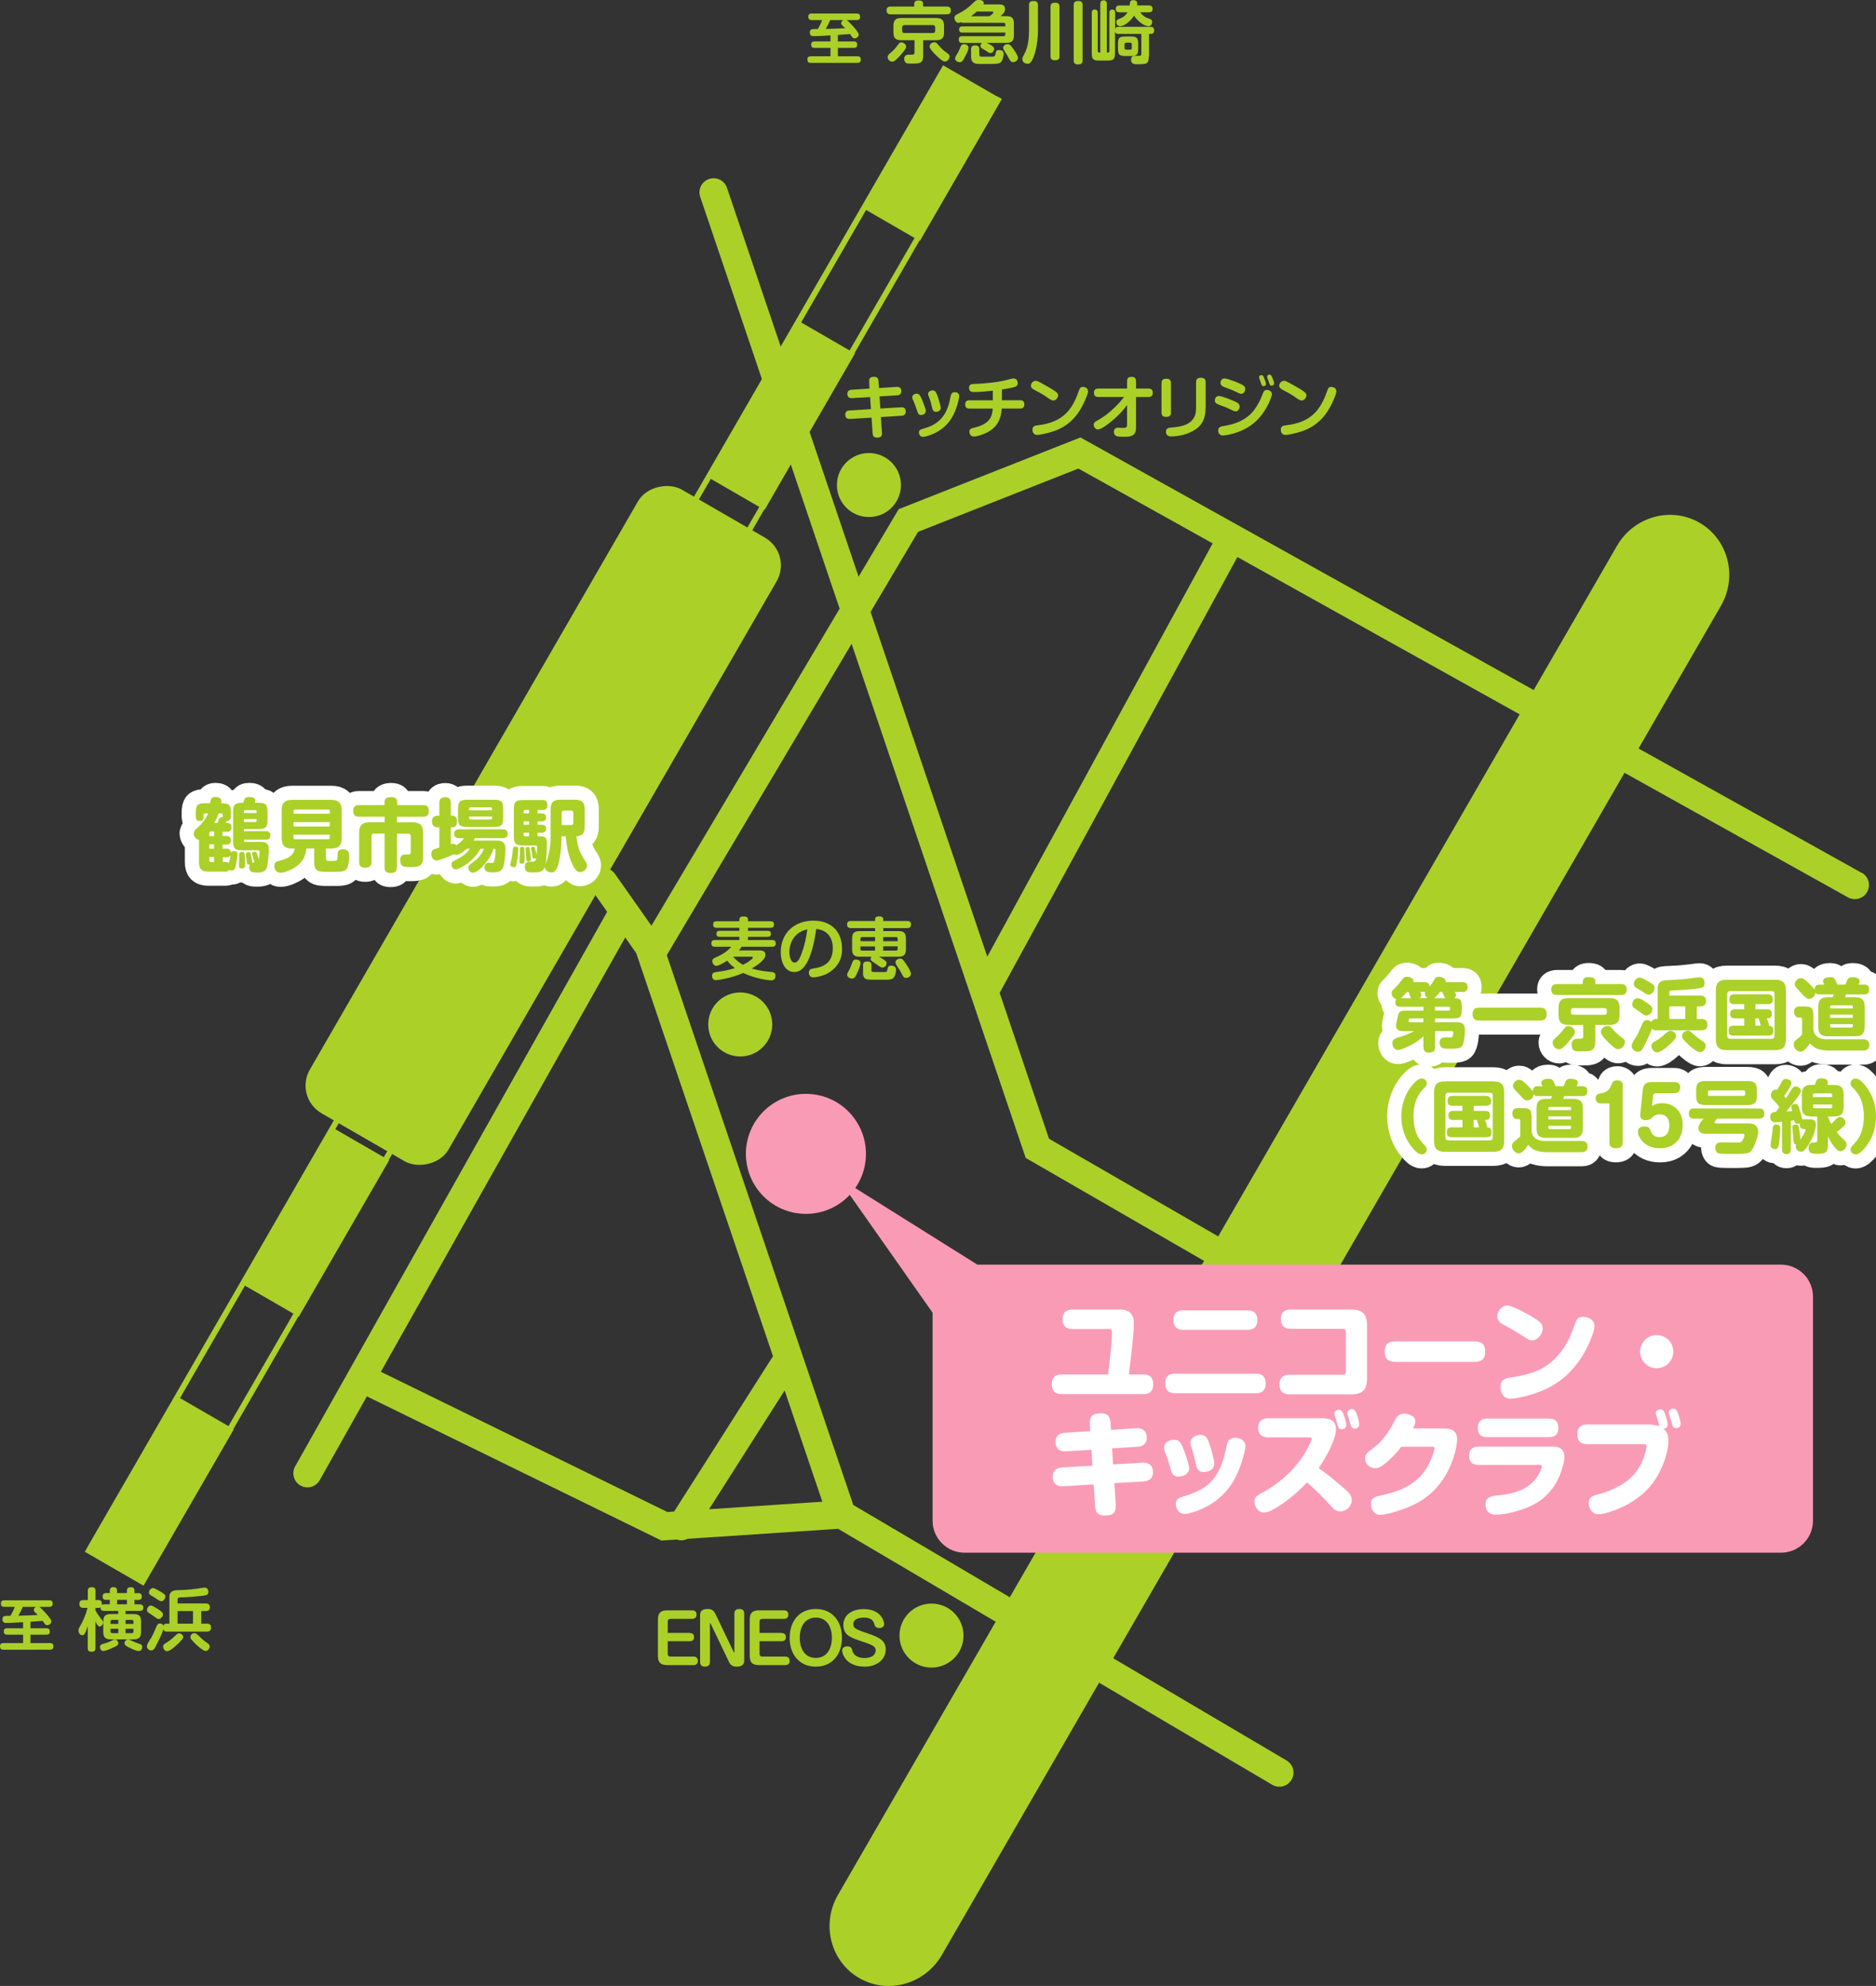 <?xml version="1.0" encoding="UTF-8"?>
<svg id="_レイヤー_2" data-name="レイヤー 2" xmlns="http://www.w3.org/2000/svg" viewBox="0 0 332.22 351.75">
  <rect x="0" y="0" width="332.22" height="351.75" fill="#333333" stroke="none"/>
  <defs>
    <style>
      .cls-1 {
        fill: #abd028;
      }

      .cls-1, .cls-2, .cls-3 {
        stroke-width: 0px;
      }

      .cls-4 {
        fill: none;
        stroke: #fff;
        stroke-linecap: round;
        stroke-linejoin: round;
        stroke-width: 5px;
      }

      .cls-2 {
        fill: #fff;
      }

      .cls-3 {
        fill: #fa9bb6;
      }
    </style>
  </defs>
  <g id="_レイヤー_1-2" data-name="レイヤー 1">
    <g>
      <g id="road">
        <path class="cls-1" d="M329.69,154.6l-138.35-77.12-32.19,12.7-7.1,11.96-23.31-68.87c-.44-1.31-1.86-2.01-3.17-1.57-1.31.44-2.01,1.86-1.57,3.17l24.69,72.93-33.33,56.16-6.45-9.17c-.79-1.13-2.35-1.4-3.48-.61-1.13.79-1.4,2.35-.61,3.48l2.7,3.84-55.25,98.22c-.68,1.2-.25,2.73.95,3.4.39.22.81.32,1.22.32.87,0,1.72-.46,2.18-1.27l8.35-14.85,51.58,25.25.6.29,2.71-.18c.26.09.52.14.79.14.38,0,.76-.1,1.11-.27l26.66-1.77,76.87,45.33c.4.24.84.35,1.27.35.86,0,1.69-.44,2.16-1.23.7-1.19.31-2.72-.88-3.42l-76.73-45.25-33.03-97.38,32.73-55.15,30.83,91.06,86.55,49.97c.39.23.82.33,1.25.33.86,0,1.7-.45,2.17-1.25.69-1.2.28-2.72-.92-3.42l-84.92-49.03-8.74-25.83,42.1-77.2,108.13,60.28c1.2.67,2.73.24,3.4-.97.67-1.21.24-2.73-.97-3.4ZM67.45,242.97l43.27-76.93,1.95,2.78,24.23,71.43c-.09.1-.17.19-.24.31l-17.28,27.16-1.2.08-50.73-24.83ZM145.63,265.98l-20.06,1.33,13.38-21.03,6.68,19.7ZM174.84,169.45l-20.67-61.07,8.41-14.18,28.39-11.21,23.78,13.25-39.91,73.19Z"/>
        <path class="cls-1" d="M304.75,107.32l-137.95,238.93c-3,5.2-9.56,7.04-14.64,4.1-5.08-2.94-6.77-9.53-3.77-14.73l137.95-238.93c3-5.2,9.56-7.04,14.64-4.1,5.08,2.94,6.77,9.53,3.77,14.73Z"/>
      </g>
      <g id="rail">
        <path class="cls-1" d="M176.54,17.07l-8.66-5-.87-.5-.5.87h0s-.02.03-.03.04L15.53,273.93s0,.03-.01.04h0s-.5.88-.5.88l.87.5,8.66,5,.87.5.5-.87,15-25.98.5-.87-.08-.04,11.5-19.92.08.04.5-.87,15-25.98.5-.87-.08-.04,11.5-19.92.08.04.5-.87,15-25.98.5-.87-.08-.04,11.5-19.92.08.04.5-.87,15-25.98.5-.87-.08-.04,11.5-19.92.08.04.5-.87,15-25.98.5-.87-.08-.04,11.5-19.92.08.04.5-.87,13.5-23.38.5-.87-.87-.5ZM39.97,253.45l-8.58-4.96h0l8.58,4.96h0ZM31.88,247.63h0s11.5-19.92,11.5-19.92h0s8.58,4.96,8.58,4.96l-11.5,19.92-8.58-4.96ZM67.47,205.82l-8.58-4.96h0l8.58,4.96h0ZM59.38,200h0s11.5-19.92,11.5-19.92h0s8.58,4.96,8.58,4.96l-11.5,19.92-8.58-4.96ZM94.97,158.19l-8.58-4.96h0l8.58,4.96h0ZM86.88,152.37h0s11.5-19.92,11.5-19.92h0s8.58,4.96,8.58,4.96l-11.5,19.92-8.58-4.96ZM122.47,110.56l-8.58-4.96h0l8.58,4.96h0ZM114.38,104.74h0s11.5-19.92,11.5-19.92h0s8.58,4.96,8.58,4.96l-11.5,19.92-8.58-4.96ZM149.97,62.93l-8.58-4.96h0l8.58,4.96h0ZM141.88,57.11h0s11.5-19.92,11.5-19.92h0s8.58,4.96,8.58,4.96l-11.5,19.92-8.58-4.96Z"/>
        <rect class="cls-1" x="32.43" y="132.03" width="127.56" height="28.35" rx="5.67" ry="5.67" transform="translate(-78.52 156.42) rotate(-60)"/>
      </g>
      <g id="map_point">
        <circle class="cls-3" cx="142.72" cy="204.37" r="10.63"/>
        <path class="cls-3" d="M315.39,223.99h-142.31l-24.87-15.6,16.94,24.11v36.84c0,3.13,2.54,5.67,5.67,5.67h144.57c3.13,0,5.67-2.54,5.67-5.67v-39.68c0-3.13-2.54-5.67-5.67-5.67Z"/>
        <g id="UKC">
          <path class="cls-2" d="M202.5,243.44c1.16,0,1.72.58,1.72,1.74s-.56,1.74-1.72,1.74h-14.52c-1.16,0-1.72-.58-1.72-1.74s.56-1.74,1.72-1.74h8.24c.24-1.74.7-5.74.7-7.4,0-.5-.1-.64-.54-.64h-6.44c-1.16,0-1.76-.56-1.76-1.74s.6-1.72,1.76-1.72h8.46c.7,0,1.38.16,1.86.7.5.56.54,1.14.54,1.86,0,1.66-.64,7.08-.9,8.94h2.6Z"/>
          <path class="cls-2" d="M222.4,243.3c1.16,0,1.74.56,1.74,1.74s-.58,1.72-1.74,1.72h-14.32c-1.16,0-1.74-.56-1.74-1.72,0-.52.1-.98.48-1.34.36-.34.78-.38,1.26-.4h14.32ZM220.92,232.08c1.14,0,1.74.56,1.74,1.72s-.6,1.74-1.74,1.74h-11.38c-1.14,0-1.74-.58-1.74-1.74,0-.5.12-.98.48-1.34.36-.34.8-.38,1.26-.38h11.38Z"/>
          <path class="cls-2" d="M237.8,243.5c.34,0,.54-.2.54-.54v-7.06c0-.34-.2-.54-.54-.54h-9.26c-1.1,0-1.72-.6-1.72-1.72s.62-1.7,1.72-1.7h10.76c1.96,0,2.78.8,2.78,2.76v9.48c0,1.98-.82,2.78-2.78,2.78h-11c-1.12,0-1.72-.6-1.72-1.74,0-.5.1-.96.48-1.32.38-.34.74-.38,1.24-.4h9.5Z"/>
          <path class="cls-2" d="M247.16,241.22c-1.3,0-1.94-.5-1.94-1.86s.72-1.78,1.94-1.78h13.92c1.26,0,1.94.5,1.94,1.82s-.68,1.82-1.94,1.82h-13.92Z"/>
          <path class="cls-2" d="M266.9,231.22c.9,0,3.62,1.52,4.48,2.04,1.12.68,1.82,1.1,1.82,2.04s-.88,2.12-1.9,2.12c-.4,0-.76-.22-1.08-.44-1.28-.82-2.42-1.54-3.76-2.24-.66-.36-1.32-.74-1.32-1.6s.82-1.92,1.76-1.92ZM282.36,234.86c0,.6-.26,1.34-.48,1.9-.96,2.58-2.48,5.02-4.52,6.88-2.26,2.02-4.78,3.08-7.7,3.76-.6.14-1.58.34-2.18.34-1.18,0-1.76-.98-1.76-2.06,0-1.34.84-1.58,1.96-1.72,1.46-.2,3.22-.62,4.6-1.2,1.42-.62,2.72-1.62,3.72-2.8,1.52-1.76,2.24-3.56,3-5.72.24-.68.58-1,1.32-1,.98,0,2.04.52,2.04,1.62Z"/>
          <path class="cls-2" d="M296.32,239.4c0,1.62-1.32,2.94-2.94,2.94s-2.94-1.32-2.94-2.94,1.3-2.94,2.94-2.94,2.94,1.32,2.94,2.94Z"/>
          <path class="cls-2" d="M193,252.22c-.08-1.46.58-1.9,1.96-1.9,1.2,0,1.62.52,1.7,1.68l.08,1.26,4.5-.3c1.12-.08,1.84.52,1.84,1.66,0,1.04-.64,1.56-1.62,1.62l-4.52.3.18,2.84,5.24-.32c1.12-.06,1.82.54,1.82,1.7,0,1.04-.62,1.56-1.62,1.62l-5.22.32.24,3.78c.08,1.4-.42,1.94-1.88,1.94-1.32,0-1.72-.54-1.78-1.72l-.24-3.78-5.42.32c-1.14.08-1.84-.54-1.84-1.7,0-1.04.64-1.56,1.64-1.62l5.4-.32-.18-2.82-4.52.28c-1.12.08-1.84-.5-1.84-1.66,0-1.04.62-1.56,1.62-1.62l4.54-.3-.08-1.26Z"/>
          <path class="cls-2" d="M207.3,260.18c-.26-1.02-.48-1.74-.88-2.7-.14-.36-.28-.7-.28-1.08,0-.9.96-1.4,1.76-1.4.84,0,1.18.46,1.48,1.16.34.78,1.2,3.14,1.2,3.9,0,.98-1.02,1.48-1.88,1.48-.92,0-1.2-.58-1.4-1.36ZM220.54,256.12c0,.48-.16,1.14-.3,1.6-.48,1.86-1.18,3.72-2.26,5.3-1.46,2.14-3.52,3.66-5.94,4.56-.6.22-1.64.56-2.26.56-1.08,0-1.56-1.02-1.56-1.76,0-.86.62-1.12,1.34-1.34,2.06-.62,3.72-1.26,5.18-2.92,1.42-1.66,1.96-3.62,2.4-5.7.2-.96.42-1.76,1.56-1.76.9,0,1.84.42,1.84,1.46ZM211.76,259.28c-.2-1.02-.4-1.76-.72-2.76-.12-.32-.22-.64-.22-1,0-.9.92-1.38,1.72-1.38.9,0,1.24.48,1.52,1.26.28.74.98,3.1.98,3.82,0,1.02-.94,1.5-1.84,1.5-.98,0-1.28-.58-1.44-1.44Z"/>
          <path class="cls-2" d="M238.2,263.78c.6.54,1.18,1.06,1.18,1.92,0,1.08-.96,2-2.04,2-.78,0-1.18-.44-1.66-.98-1.18-1.34-2.86-2.98-4.22-4.16-1.54,1.68-3.74,3.5-5.7,4.64-.54.3-1.3.7-1.92.7-.98,0-1.7-1.02-1.7-1.92,0-.98.74-1.24,1.62-1.72,2.96-1.64,5.54-4,7.32-6.88.26-.44,1.2-2.14,1.2-2.58,0-.22-.24-.22-.42-.22h-7.34c-1.08,0-1.72-.56-1.72-1.68s.64-1.7,1.72-1.7h9.6c1.36,0,2.46.36,2.46,1.96,0,1.88-1.96,5.32-3.06,6.86,1.68,1.18,3.16,2.42,4.68,3.76ZM236.76,252c-.08-.34-.22-.76-.4-1.28-.04-.1-.06-.26-.06-.36,0-.46.46-.66.84-.66.54,0,.74.66.88,1.08.16.42.38,1.16.38,1.62s-.32.74-.8.74c-.52,0-.62-.3-.84-1.14ZM239.06,251.9c-.08-.34-.22-.76-.4-1.28-.04-.12-.06-.26-.06-.38,0-.44.44-.66.82-.66.52,0,.7.52.84.92.18.46.44,1.32.44,1.78s-.34.74-.8.74c-.54,0-.64-.3-.84-1.12Z"/>
          <path class="cls-2" d="M255.84,253c1.36,0,2.2.54,2.2,1.98,0,.7-.26,1.9-.46,2.58-.58,2.1-1.68,4.26-3.14,5.88-2.14,2.42-4.94,3.68-8.02,4.5-.54.14-1.42.36-1.96.36-1.1,0-1.68-.9-1.68-1.92s.5-1.26,1.86-1.54c3.66-.76,6.78-2.16,8.54-5.82.24-.46.86-2.04.86-2.52,0-.24-.16-.26-.36-.26h-5.5c-.92,1.14-2.04,2.34-3.2,3.22-.42.32-.94.6-1.48.6-.94,0-1.78-.84-1.78-1.78,0-.7.5-1.08,1.58-1.88,1.46-1.08,2.72-2.9,3.54-4.5.48-.98.82-1.5,1.84-1.5.82,0,1.96.4,1.96,1.36,0,.3-.1.62-.4,1.24h5.6Z"/>
          <path class="cls-2" d="M261.8,259.46c-1.06,0-1.64-.54-1.64-1.62s.58-1.62,1.64-1.62h13.22c1.28,0,2.02.54,2.02,1.88,0,.46-.14,1.04-.26,1.5-.76,2.96-2.42,5.4-5.16,6.86-1.76.96-4.76,1.82-6.76,1.82-1.14,0-1.8-.72-1.8-1.84,0-1.36,1.08-1.48,2.7-1.64,2.48-.26,5.18-1.1,6.62-3.48.2-.32.66-1.22.66-1.58,0-.24-.14-.28-.46-.28h-10.78ZM274.36,251.26c1.08,0,1.62.56,1.62,1.64s-.54,1.64-1.62,1.64h-11.04c-1.08,0-1.62-.56-1.62-1.64,0-.46.12-.92.46-1.26.34-.34.74-.38,1.16-.38h11.04Z"/>
          <path class="cls-2" d="M293.76,252.18c-.12-.48-.22-.86-.34-1.16-.14-.34-.2-.58-.2-.74,0-.46.46-.66.84-.66.56,0,.78.72.92,1.16.14.42.34,1.1.34,1.54,0,.46-.28.7-.74.74.7.58.88,1.26.88,2.14s-.2,1.88-.44,2.68c-.66,2.28-1.8,4.44-3.48,6.12-1.76,1.76-4.12,3.06-6.5,3.8-.64.2-1.34.4-2.02.4-1.06,0-1.68-1.06-1.68-2,0-1,.7-1.28,1.78-1.56,1.12-.3,2.4-.78,3.5-1.38,2.22-1.18,3.58-2.74,4.46-5.08.18-.48.5-1.46.5-1.96,0-.44-.26-.44-.46-.44h-10.06c-1.16,0-1.74-.58-1.74-1.74s.58-1.74,1.74-1.74h10.84c.56,0,1.5.1,2,.32-.06-.14-.1-.26-.14-.44ZM296,251.86c-.08-.34-.22-.78-.42-1.32-.04-.12-.06-.26-.06-.38,0-.44.44-.66.82-.66.5,0,.7.5.84.9.16.46.44,1.32.44,1.8s-.34.74-.8.74c-.52,0-.62-.3-.82-1.08Z"/>
        </g>
      </g>
      <g id="bento">
        <circle class="cls-1" cx="153.88" cy="85.91" r="5.67"/>
        <g>
          <path class="cls-1" d="M153.96,68.21c-.01-.16-.04-.48-.04-.66,0-.64.26-.8.89-.8.54,0,.73.24.77.76l.08,1.22,2.64-.17c.13-.01.4-.04.54-.04.5,0,.78.23.78.76,0,.48-.29.72-.74.74l-3.12.19.14,2.15,2.97-.18c.19-.01.56-.05.74-.05.53,0,.79.24.79.77,0,.48-.29.72-.74.74l-3.66.23.12,1.86c.01.25.07.9.07,1.08,0,.38-.2.7-.84.7s-.78-.29-.82-.79l-.19-2.75-2.93.18c-.16.01-.72.05-.94.05-.52,0-.78-.24-.78-.77,0-.49.28-.71.74-.73l3.8-.24-.14-2.13-2.45.14c-.12.01-.58.05-.79.05-.52,0-.79-.23-.79-.76,0-.48.29-.71.74-.73l3.18-.2-.05-.61Z"/>
          <path class="cls-1" d="M162.4,72.72c-.16-.5-.4-1.19-.62-1.67-.17-.35-.23-.53-.23-.68,0-.41.43-.64.8-.64.4,0,.58.3.77.7.23.47.59,1.46.76,1.96.05.13.07.26.07.41,0,.47-.44.7-.85.7-.44,0-.54-.28-.7-.77ZM169.87,70.15c0,.24-.11.7-.17.95-.29,1.18-.71,2.28-1.4,3.29-.88,1.26-2.13,2.16-3.57,2.67-.31.11-.97.32-1.28.32-.5,0-.71-.43-.71-.78,0-.42.24-.52.72-.66,1.24-.37,2.21-.76,3.13-1.71,1.01-1.06,1.44-2.36,1.71-3.83.11-.56.22-.94.77-.94.42,0,.8.22.8.68ZM165.05,72.14c-.12-.54-.3-1.21-.5-1.72-.08-.2-.19-.48-.19-.66,0-.38.42-.61.78-.61.47,0,.6.29.79.74.17.4.67,1.99.67,2.36,0,.47-.42.68-.84.68-.53,0-.61-.36-.71-.8Z"/>
          <path class="cls-1" d="M177.42,70.89h3.24c.49,0,.74.23.74.73s-.25.74-.74.74h-3.26c-.11,1.87-.79,3.27-2.5,4.19-.59.31-1.75.77-2.41.77-.58,0-.82-.44-.82-.89s.36-.56.73-.65c1.1-.26,2.4-.7,2.99-1.76.29-.53.37-1.07.41-1.65h-4.13c-.5,0-.74-.24-.74-.74s.24-.73.74-.73h4.15v-1.7c-.94.11-2.42.24-3.35.24-.53,0-.86-.18-.86-.77s.46-.66.95-.67c.89-.01,2.16-.13,3.11-.24,1.03-.12,1.88-.26,2.88-.53.25-.07.71-.2.95-.2.47,0,.73.38.73.83s-.25.58-.62.7c-.49.16-1.65.35-2.18.43v1.92Z"/>
          <path class="cls-1" d="M183.36,67.44c.23,0,.56.14.94.35.56.3,1.1.61,1.64.92.34.19,1.02.62,1.27.89.11.12.17.3.17.46,0,.3-.37.88-.82.88-.29,0-.52-.13-1.28-.67-.65-.46-1.4-.85-2.12-1.23-.31-.17-.6-.35-.6-.73,0-.41.38-.85.8-.85ZM192.68,69.29c0,.37-.3,1.1-.46,1.46-.64,1.46-1.4,2.79-2.6,3.87-1.37,1.24-2.82,1.81-4.77,2.23-.43.1-.86.18-1.16.18-.56,0-.85-.38-.85-.91,0-.62.37-.73.9-.79,2.17-.25,3.75-.89,4.95-2.03,1-.94,1.74-2.29,2.31-3.93.22-.62.31-.84.76-.84s.92.25.92.76Z"/>
          <path class="cls-1" d="M197.02,74.47c-.43.36-1.24,1.01-1.9,1.36-.26.14-.52.24-.7.24-.44,0-.73-.46-.73-.86,0-.35.22-.5.73-.78,1.68-.91,3.47-2.59,4.64-4.11h-4.52c-.53,0-.8-.19-.8-.76s.28-.74.8-.74h5.05v-1.31c0-.56.29-.76.82-.76s.77.24.77.76v1.31h2.16c.52,0,.8.19.8.74s-.29.76-.8.76h-2.16v5.43c0,1.31-.71,1.61-1.88,1.61h-.53c-1.04,0-1.5-.14-1.5-.88,0-.55.3-.72.8-.72.25,0,.49.04.74.04.44,0,.78-.01.78-.53v-3.53c-.7.98-1.64,1.97-2.58,2.73Z"/>
          <path class="cls-1" d="M207.37,73.07c0,.59-.32.77-.88.77-.52,0-.8-.23-.8-.77v-5.22c0-.59.32-.77.86-.77s.82.23.82.77v5.22ZM213.5,72.21c0,1.76-.5,3.07-2.01,3.99-1.19.73-2.73,1.1-4.09,1.1-.55,0-.92-.24-.92-.83,0-.64.41-.7,1.2-.77,1.6-.14,2.73-.46,3.45-1.29.56-.65.68-1.32.68-2.16v-4.56c0-.59.32-.78.88-.78s.82.26.82.78v4.51Z"/>
          <path class="cls-1" d="M218.14,72.63c-.55-.28-1.12-.53-1.69-.73-.97-.35-1.31-.48-1.31-.97,0-.42.25-.79.7-.79.17,0,.44.06.76.16.56.18,1.25.44,1.56.58.78.34,1.37.52,1.37,1.13,0,.4-.28.85-.71.85-.19,0-.38-.07-.67-.22ZM225.25,69.78c0,.34-.38,1.27-.58,1.66-.66,1.37-1.48,2.55-2.67,3.53s-2.67,1.63-4.19,1.97c-.32.07-.92.19-1.25.19-.53,0-.83-.37-.83-.88,0-.56.41-.71.89-.78,1.7-.28,3.23-.74,4.57-1.88.64-.54,1.1-1.18,1.52-1.9.46-.78.62-1.2.95-2.05.12-.31.29-.58.66-.58.42,0,.92.24.92.72ZM219.14,69.52c-.55-.28-1.12-.52-1.69-.72-.94-.34-1.31-.48-1.31-.97,0-.42.25-.8.7-.8.18,0,.48.07.82.18.56.18,1.21.43,1.51.56,1.09.46,1.35.65,1.35,1.13,0,.4-.28.85-.71.85-.23,0-.47-.12-.67-.23ZM223.35,67.98c-.06-.2-.17-.52-.25-.72-.06-.14-.13-.31-.13-.47,0-.24.23-.35.43-.35.26,0,.37.25.5.6.08.2.29.77.29.97,0,.25-.18.38-.43.38s-.34-.19-.41-.42ZM224.77,67.84c-.04-.13-.18-.55-.24-.67-.1-.22-.13-.35-.13-.46,0-.24.23-.36.43-.36.24,0,.34.19.49.56.1.23.31.77.31,1,0,.28-.24.4-.43.4-.26,0-.35-.17-.43-.47Z"/>
          <path class="cls-1" d="M227.34,67.44c.23,0,.56.14.94.35.56.3,1.1.61,1.64.92.34.19,1.02.62,1.27.89.11.12.17.3.17.46,0,.3-.37.88-.82.88-.29,0-.52-.13-1.28-.67-.65-.46-1.4-.85-2.12-1.23-.31-.17-.6-.35-.6-.73,0-.41.38-.85.8-.85ZM236.66,69.29c0,.37-.3,1.1-.46,1.46-.64,1.46-1.4,2.79-2.6,3.87-1.37,1.24-2.82,1.81-4.77,2.23-.43.1-.86.18-1.16.18-.56,0-.85-.38-.85-.91,0-.62.37-.73.9-.79,2.17-.25,3.75-.89,4.95-2.03,1-.94,1.74-2.29,2.31-3.93.22-.62.31-.84.76-.84s.92.25.92.76Z"/>
        </g>
      </g>
      <g id="mugi">
        <circle class="cls-1" cx="131.09" cy="181.45" r="5.67"/>
        <g>
          <path class="cls-1" d="M136.59,172.15c.44.04.74.17.74.66,0,.46-.22.83-.71.83s-1.27-.13-1.75-.24c-1.13-.24-2.22-.59-3.25-1.07-1.01.43-1.97.74-3.03.97-.46.11-1.4.3-1.85.3s-.64-.37-.64-.78c0-.65.54-.62,1.34-.74.84-.11,1.91-.35,2.71-.62-.52-.37-.98-.8-1.38-1.31-.42.28-1.44.92-1.92.92-.42,0-.71-.44-.71-.84,0-.35.23-.48.52-.61,1.09-.49,2.05-1.01,2.84-1.93h-2.88c-.41,0-.64-.17-.64-.6s.23-.6.64-.6h4.31v-.56h-3.48c-.36,0-.58-.16-.58-.54s.22-.53.58-.53h3.48v-.53h-4.02c-.42,0-.62-.17-.62-.6s.24-.56.62-.56h4.02v-.3c0-.48.37-.55.76-.55s.77.07.77.55v.3h3.99c.42,0,.62.17.62.6,0,.41-.24.56-.62.56h-3.99v.53h3.48c.36,0,.58.14.58.53s-.22.54-.58.54h-3.48v.56h4.28c.4,0,.64.18.64.6s-.23.6-.64.6h-5.41c-.14.23-.3.43-.47.64h3.57c.56,0,1.12.11,1.12.8,0,.94-1.69,1.97-2.42,2.41,1.31.38,2.12.48,3.45.61ZM132.92,170.05c.26-.2.4-.31.4-.46s-.17-.14-.34-.14h-3.14c.46.56,1.09,1.07,1.73,1.43.58-.29.83-.41,1.36-.83Z"/>
          <path class="cls-1" d="M142.79,170.69c-.49.8-1.12,1.47-2.12,1.47-1.81,0-2.41-2.03-2.41-3.5,0-3.42,2.45-5.6,5.79-5.6,3.09,0,5.07,1.87,5.07,5,0,1-.19,1.9-.77,2.73-.53.77-1.28,1.39-2.13,1.79-.56.24-1.57.53-2.18.53-.5,0-.8-.32-.8-.82,0-.62.42-.7.89-.77,2.16-.31,3.35-1.34,3.35-3.61,0-1.86-1.02-3.23-2.94-3.36-.23,1.83-.78,4.57-1.74,6.13ZM141.19,165.44c-.96.79-1.4,2.03-1.4,3.25,0,.55.19,1.8.95,1.8.62,0,1.01-1.06,1.19-1.54.56-1.52.83-2.76,1.04-4.35-.66.16-1.26.4-1.77.84Z"/>
          <path class="cls-1" d="M152.21,169.45c-.94,0-1.31-.37-1.31-1.31v-1.93c0-.92.37-1.3,1.31-1.3h2.76v-.53h-4.31c-.43,0-.65-.19-.65-.64s.22-.62.65-.62h4.31v-.34c0-.41.42-.48.73-.48s.71.1.71.48v.34h4.27c.43,0,.65.19.65.62s-.22.64-.65.64h-4.27v.53h2.72c.94,0,1.3.37,1.3,1.3v1.93c0,.94-.36,1.31-1.3,1.31h-3.45c.32.18.65.38.95.61s.38.31.38.54c0,.36-.31.77-.73.77-.22,0-.32-.05-.96-.5-.17-.12-.36-.25-.58-.4-.5-.32-.56-.38-.56-.62,0-.16.06-.29.14-.4h-2.11ZM151.85,172.22c-.36.82-.52,1.1-.97,1.1-.38,0-.86-.25-.86-.68,0-.16.06-.3.29-.7.18-.31.37-.79.52-1.2.18-.52.29-.79.77-.79.37,0,.79.2.79.62,0,.24-.14.77-.53,1.64ZM154.97,165.97h-2.3c-.19,0-.29.1-.29.29v.44h2.59v-.73ZM152.37,167.62v.46c0,.18.1.29.29.29h2.3v-.74h-2.59ZM154.32,171.81c0,.32.08.36.79.36h1.43c.41,0,.54-.02.6-.4.07-.46.16-.74.7-.74.47,0,.84.22.84.73,0,.38-.16,1.12-.43,1.42-.24.25-.55.35-1.28.35-.86,0-1.74-.01-2.6-.01-.46,0-.7-.02-.88-.07-.43-.12-.65-.48-.65-.98v-1.52c0-.53.29-.65.78-.65s.71.17.71.65v.88ZM158.97,166.7v-.44c0-.19-.1-.29-.29-.29h-2.28v.73h2.57ZM156.4,168.37h2.28c.19,0,.29-.11.29-.29v-.46h-2.57v.74ZM160.46,170.74c.61.9.86,1.5.86,1.75,0,.43-.48.71-.86.71s-.44-.1-.8-.78c-.2-.38-.38-.7-.64-1.07-.37-.55-.44-.74-.44-.9,0-.44.5-.67.85-.67.32,0,.47.13,1.03.96Z"/>
        </g>
      </g>
      <g id="eneos">
        <circle class="cls-1" cx="164.96" cy="289.69" r="5.67"/>
        <g>
          <path class="cls-1" d="M122.15,289.24c.49,0,.76.23.76.73s-.29.72-.76.72h-3.9v2.23c0,.32.17.49.49.49h4.07c.49,0,.77.25.77.75s-.28.76-.77.76h-4.64c-1.2,0-1.66-.46-1.66-1.66v-6.38c0-1.2.47-1.66,1.66-1.66h4.41c.49,0,.77.25.77.75s-.28.76-.77.76h-3.84c-.32,0-.49.17-.49.49v2h3.9Z"/>
          <path class="cls-1" d="M129.93,292.6s.04.07.07.07.05-.05.05-.08v-6.79c0-.58.32-.82.89-.82s.85.26.85.82v8.36c0,.82-.64,1.03-1.34,1.03-.6,0-1.04-.2-1.32-.77l-3.29-6.86s-.04-.06-.07-.06-.05.05-.05.07v6.79c0,.58-.32.83-.88.83s-.86-.26-.86-.83v-8.36c0-.82.65-1.02,1.34-1.02.62,0,1.03.2,1.32.76l3.29,6.86Z"/>
          <path class="cls-1" d="M138.41,289.24c.49,0,.76.23.76.73s-.29.72-.76.72h-3.9v2.23c0,.32.17.49.49.49h4.07c.49,0,.77.25.77.75s-.28.76-.77.76h-4.64c-1.2,0-1.66-.46-1.66-1.66v-6.38c0-1.2.47-1.66,1.66-1.66h4.41c.49,0,.77.25.77.75s-.28.76-.77.76h-3.84c-.32,0-.49.17-.49.49v2h3.9Z"/>
          <path class="cls-1" d="M149.1,290.08c0,2.84-1.62,5.11-4.63,5.11s-4.63-2.27-4.63-5.11,1.63-5.1,4.63-5.1,4.63,2.25,4.63,5.1ZM141.63,290.08c0,1.8.8,3.57,2.84,3.57s2.85-1.77,2.85-3.57-.8-3.57-2.85-3.57-2.84,1.77-2.84,3.57Z"/>
          <path class="cls-1" d="M155.8,286.01c.4.41.77,1.08.77,1.66,0,.48-.42.68-.84.68-.47,0-.72-.16-.86-.59-.13-.38-.19-.64-.52-.89-.38-.3-.89-.36-1.35-.36-.73,0-1.88.18-1.88,1.13,0,.44.12.61.47.84.44.3,1.79.73,2.35.92.7.24,1.67.62,2.22,1.1.48.41.7,1.04.7,1.64,0,.84-.34,1.56-.96,2.11-.77.67-1.74.94-2.75.94-1.16,0-2.41-.29-3.23-1.16-.38-.42-.78-1.12-.78-1.7,0-.5.44-.73.9-.73.8,0,.85.54.92.82.24.91,1.25,1.25,2.09,1.25.5,0,1.13-.1,1.54-.4.29-.2.49-.6.49-.96,0-.25-.11-.5-.31-.67-.41-.35-1.37-.66-1.91-.84-.88-.29-2.18-.68-2.85-1.29-.44-.42-.66-1.02-.66-1.67,0-2.01,1.82-2.84,3.57-2.84,1.03,0,2.15.25,2.89,1.02Z"/>
        </g>
      </g>
      <g id="yokohama">
        <path class="cls-1" d="M5.4,287.24v1.15h2.82c.42,0,.6.17.6.6,0,.4-.23.54-.6.54h-2.82v1.49h3.45c.45,0,.61.18.61.62,0,.4-.23.55-.61.55H.61c-.45,0-.61-.19-.61-.62,0-.4.23-.55.61-.55h3.48v-1.49H1.28c-.42,0-.61-.17-.61-.59s.25-.55.61-.55h2.81v-1.07c-.93.05-2,.13-2.92.13-.3,0-.74,0-.74-.66,0-.56.36-.6.95-.6h.48c.31-.59.53-.95.76-1.59H.77c-.44,0-.61-.18-.61-.62,0-.39.24-.54.61-.54h7.95c.44,0,.61.18.61.61s-.23.55-.61.55h-1.77c.28.17.9.84,1.14,1.11.32.35,1.01,1.12,1.01,1.47,0,.37-.41.67-.75.67-.22,0-.34-.12-.52-.37-.08-.11-.17-.24-.28-.4-.72.06-1.43.11-2.15.16ZM5.98,285.15c0-.25.2-.44.4-.55h-2.33c-.25.53-.51,1.05-.79,1.57,1.14-.03,2.28-.06,3.43-.13-.45-.44-.71-.62-.71-.89Z"/>
        <path class="cls-1" d="M18.44,284.15h1.01v-.79h-.66c-.43,0-.62-.19-.62-.62,0-.41.24-.58.62-.58h.66v-.46c0-.43.28-.59.66-.59s.62.2.62.59v.46h1.75v-.47c0-.47.32-.56.73-.56.37,0,.61.17.61.58v.46h.67c.44,0,.62.19.62.64,0,.41-.24.56-.62.56h-.67v.79h.94c.42,0,.62.18.62.6s-.24.56-.62.56h-2.52v.56h1.44c.94,0,1.3.37,1.3,1.31v1.86c0,.94-.37,1.31-1.3,1.31h-4.08c-.94,0-1.31-.37-1.31-1.31v-1.86c0-.94.37-1.31,1.31-1.31h1.34v-.56h-2.51c-.38,0-.62-.16-.62-.56,0-.02,0-.05.01-.08-.12.08-.25.11-.38.11h-.53v.44c.36.67.68,1.1,1.15,1.69.12.14.2.26.2.44,0,.32-.28.72-.62.72-.26,0-.46-.32-.73-.9v4.73c0,.5-.25.64-.72.64s-.65-.2-.65-.64v-3.9c-.4,1.18-.54,1.61-.97,1.61s-.67-.43-.67-.82c0-.28.08-.44.22-.67.64-1.09,1.08-2.12,1.38-3.35h-.74c-.49,0-.7-.23-.7-.71s.24-.67.7-.67h.79v-1.63c0-.5.25-.65.72-.65s.65.2.65.65v1.63h.53c.46,0,.59.29.59.7,0,.06,0,.11-.01.17.12-.1.26-.11.42-.11ZM18.5,291.09c.38-.11.82-.26,1.2-.47.3-.16.49-.24.65-.24.34,0,.59.35.59.67,0,.37-.36.53-1.08.85-.34.16-1.21.52-1.55.52-.38,0-.6-.34-.6-.7s.19-.47.79-.64ZM19.87,286.91c-.19,0-.29.1-.29.3v.41h1.37v-.71h-1.08ZM19.58,288.48v.49c0,.19.1.29.29.29h1.08v-.78h-1.37ZM20.73,283.36v.79h1.75v-.79h-1.75ZM22.71,291.73c-.34-.17-.65-.32-.65-.7s.28-.66.65-.66c.22,0,.5.18.71.28.24.12.83.36,1.09.44.46.14.68.24.68.64,0,.36-.22.7-.65.7-.4,0-1.21-.38-1.83-.7ZM22.24,287.62h1.39v-.41c0-.2-.1-.3-.29-.3h-1.1v.71ZM22.24,289.26h1.1c.19,0,.29-.1.29-.29v-.49h-1.39v.78Z"/>
        <path class="cls-1" d="M29.47,287.58h.53v-4.59c0-.46.02-.83.46-1.12.26-.18.66-.23,1.4-.24,1.31-.02,2.58-.17,4.11-.41.1-.01.19-.02.29-.02.44,0,.64.37.64.73,0,.49-.2.61-1,.71-1.1.13-2.59.25-3.73.28h-.17c-.38.04-.55.04-.55.44v.64h4.98c.44,0,.74.19.74.67s-.3.68-.74.68h-.79v2.23h1c.48,0,.74.2.74.7s-.28.71-.74.71h-7.09c-.3,0-.5-.07-.61-.4-.31.94-.78,1.86-1.22,2.73-.26.55-.5,1-.92,1-.4,0-.79-.3-.79-.72,0-.3.29-.79.61-1.27.24-.36.64-1.14.83-1.66.4-1.04.55-1.12.86-1.12.26,0,.53.13.66.37.08-.24.26-.35.52-.35ZM27.92,284.97c.6.38.94.64.94.96,0,.37-.36.82-.76.82-.18,0-.34-.08-.68-.35-.35-.26-.72-.5-1.09-.74-.2-.13-.3-.28-.3-.52,0-.37.32-.77.71-.77.23,0,.91.42,1.19.6ZM28.33,281.84c.65.4.97.61.97.91,0,.36-.31.85-.71.85-.23,0-.42-.11-.74-.32-.25-.18-.59-.42-.86-.56-.37-.19-.61-.34-.61-.66,0-.38.35-.79.74-.79.18,0,.74.29,1.21.58ZM32.18,290.46c-.31.35-.66.7-1.01,1.01-.35.31-1.1.98-1.57.98-.41,0-.71-.42-.71-.79,0-.29.11-.41.34-.55.89-.55,1.16-.78,1.92-1.51.17-.17.34-.31.59-.31.31,0,.7.29.7.64,0,.2-.12.4-.25.54ZM31.45,285.35v2.23h2.73v-2.23h-2.73ZM34.46,289.27c.17,0,.37.06,1.14.85.24.24.66.59,1.04.84.28.18.49.34.49.62,0,.41-.29.84-.73.84-.38,0-1.27-.78-1.57-1.06-.24-.22-.74-.73-.94-.98-.11-.13-.17-.25-.17-.42,0-.41.35-.7.73-.7Z"/>
      </g>
      <g id="kawasaki">
        <path class="cls-1" d="M148.38,6.19v1.15h2.82c.42,0,.6.17.6.6,0,.4-.23.54-.6.54h-2.82v1.49h3.45c.45,0,.61.18.61.62,0,.4-.23.55-.61.55h-8.24c-.45,0-.61-.19-.61-.62,0-.4.23-.55.61-.55h3.48v-1.49h-2.81c-.42,0-.61-.17-.61-.59s.25-.55.61-.55h2.81v-1.07c-.93.05-2,.13-2.92.13-.3,0-.74,0-.74-.66,0-.56.36-.6.95-.6h.48c.31-.59.53-.95.76-1.59h-1.85c-.44,0-.61-.18-.61-.62,0-.39.24-.54.61-.54h7.95c.44,0,.61.18.61.61s-.23.55-.61.55h-1.77c.28.17.9.84,1.14,1.11.32.35,1.01,1.12,1.01,1.47,0,.37-.41.67-.75.67-.22,0-.34-.12-.52-.37-.08-.11-.17-.24-.28-.4-.72.06-1.43.11-2.15.16ZM148.96,4.1c0-.25.2-.44.4-.55h-2.33c-.25.53-.51,1.05-.79,1.57,1.14-.03,2.28-.06,3.43-.13-.45-.44-.71-.62-.71-.89Z"/>
        <path class="cls-1" d="M167.65,1.16c.49,0,.74.2.74.71s-.3.67-.74.67h-9.91c-.5,0-.74-.22-.74-.72s.3-.66.74-.66h4.16v-.46c0-.54.38-.62.84-.62s.73.16.73.62v.46h4.17ZM160.47,8.25c0,.41-.73,1.22-1.01,1.54-.3.34-.61.65-.96.94-.16.12-.29.2-.49.2-.44,0-.82-.41-.82-.84,0-.3.17-.44.72-.9.44-.38.82-.84,1.15-1.31.19-.25.32-.38.55-.38.32,0,.85.28.85.76ZM163.49,9.87c0,1.36-.73,1.39-1.76,1.39h-.6c-.26,0-.55-.01-.71-.13-.2-.14-.29-.48-.29-.72,0-.55.35-.73.84-.73h.48c.38,0,.5-.07.5-.42v-2.14h-2.34c-1.01,0-1.39-.38-1.39-1.38v-1.16c0-1,.38-1.39,1.39-1.39h6.18c1.01,0,1.39.4,1.39,1.39v1.16c0,1-.38,1.38-1.39,1.38h-2.3v2.75ZM160.17,4.45c-.26,0-.41.14-.41.41v.58c0,.28.14.41.41.41h5.03c.28,0,.41-.13.41-.41v-.58c0-.28-.13-.4-.41-.41h-5.03ZM165.48,7.48c.35,0,.56.35.94.77.43.52.92.88,1.45,1.26.17.12.29.28.29.49,0,.43-.38.9-.84.9-.42,0-1.27-.83-1.57-1.13-.3-.29-1.13-1.13-1.13-1.52,0-.44.44-.77.86-.77Z"/>
        <path class="cls-1" d="M175.57,8.06c.24.13.48.3.48.6,0,.36-.29.74-.67.74-.14,0-.28-.05-.52-.23-.23-.17-.46-.31-.7-.44-.34-.17-.53-.31-.53-.6,0-.2.11-.4.26-.53h-3.48c-.43,0-.62-.17-.62-.61s.23-.58.62-.58h7.28c.23,0,.34-.11.34-.34v-.3h-7.6c-.38,0-.58-.17-.58-.56s.23-.53.58-.53h7.6v-.35c0-.19-.1-.29-.29-.29h-7.12c-.16,0-.3-.01-.43-.11-.22.1-.34.12-.43.12-.44,0-.74-.48-.74-.88,0-.48.36-.56,1.28-1.07.56-.3,1.26-.83,1.72-1.28.59-.56.78-.84,1.31-.84.32,0,.89.13.89.55,0,.1-.02.17-.07.25h2.83c.34,0,1.01.04,1.01.83,0,.54-.42.94-.8,1.25h1.05c.94,0,1.31.36,1.31,1.3v2.12c0,.94-.37,1.31-1.31,1.31h-3.5c.3.14.54.29.84.46ZM171.51,8.42c0,.58-.48,1.38-.76,1.88-.25.49-.42.72-.76.72-.4,0-.85-.24-.85-.68,0-.2.16-.46.26-.64.23-.35.43-.72.59-1.13.17-.46.29-.74.72-.74.29,0,.79.16.79.59ZM171.95,2.88h3.25c.16-.1.72-.48.72-.66,0-.14-.11-.17-.23-.17h-2.71c-.35.3-.66.56-1.03.83ZM173.43,9.61c0,.2.07.43.31.43h1.62c.74,0,.85-.02.94-.53.06-.4.16-.65.61-.65.43,0,.83.16.83.65,0,.23-.1.66-.16.88-.1.32-.24.61-.55.78-.28.14-1.14.16-1.78.16h-1.69c-.36,0-.84-.02-1.12-.2-.32-.19-.47-.64-.47-1v-1.44c0-.5.28-.65.75-.65.43,0,.68.17.7.61v.96ZM178.64,10.29c-.18-.36-.42-.76-.65-1.08-.19-.29-.34-.54-.34-.72,0-.41.4-.67.78-.67.42,0,.64.32,1.06.92.31.44.78,1.13.78,1.5,0,.53-.58.77-.86.77-.4,0-.58-.31-.77-.72Z"/>
        <path class="cls-1" d="M183.81,5.15c0,1.37-.11,2.73-.48,4.05-.13.5-.44,1.43-.78,1.81-.16.18-.34.29-.58.29-.36,0-.92-.26-.92-.8,0-.31.14-.56.29-.82.77-1.35.89-2.95.89-4.47V.91c0-.6.29-.73.85-.73.52,0,.72.23.73.73v4.23ZM187.63,9.95c0,.6-.3.73-.86.73-.52,0-.73-.23-.73-.73V1.22c0-.61.3-.74.85-.74s.73.24.74.74v8.73ZM191.72,10.67c0,.61-.3.74-.86.74-.5,0-.72-.24-.72-.74V.92c0-.62.3-.74.86-.74.52,0,.71.24.72.74v9.75Z"/>
        <path class="cls-1" d="M203.43,10.03c0,1.27-.33,1.35-1.91,1.35-.61,0-1.22,0-1.22-.8,0-.67.47-.7.76-.7h.06c.22,0,.48.01.65.01.29,0,.35-.1.35-.37v-3.51h-4.05c-.31,0-.54-.08-.62-.42v3.8c0,1.1-.24,1.34-1.33,1.34h-1.44c-1.1,0-1.34-.24-1.34-1.34V2.29c0-.37.13-.6.53-.6s.53.23.53.6v6.73c0,.19.1.29.29.29h.16V.7c0-.41.16-.64.58-.64s.58.24.58.64v8.61h.16c.19,0,.29-.1.29-.29V2.28c0-.36.12-.58.52-.58s.5.22.5.58v2.89c.08-.34.3-.42.62-.42h5.65c.44,0,.64.2.64.65,0,.36-.18.61-.56.61h-.35v4.02ZM203.46.97c.42,0,.65.18.65.61s-.23.6-.65.6h-1.51c.13.24.3.41.5.58.42.36.73.43,1.24.62.23.08.35.26.35.52,0,.34-.2.74-.63.74-.96,0-2.11-1.12-2.59-1.88-.43.78-1.62,1.88-2.47,1.88-.4,0-.66-.35-.66-.72,0-.32.18-.46.46-.56.73-.3,1.1-.48,1.52-1.18h-1.44c-.41,0-.64-.17-.64-.6s.23-.61.64-.61h1.82c.06-.55.02-.94.66-.94.42,0,.68.17.68.61,0,.11-.01.22-.02.32h2.1ZM201.56,8.58c0,1.04-.2,1.34-1.28,1.34h-1.02c-1.08,0-1.28-.3-1.28-1.34v-.77c0-1.04.2-1.35,1.28-1.35h1.02c1.08,0,1.28.31,1.28,1.35v.77ZM199.44,7.56c-.19,0-.29.1-.29.3v.64c0,.2.1.3.29.3h.7c.19,0,.29-.1.29-.3v-.64c0-.2-.1-.3-.29-.3h-.7Z"/>
      </g>
      <g id="station">
        <g>
          <path class="cls-4" d="M34.34,147.59c0-.42.21-.62.5-.87.97-.84,1.47-1.51,2.04-2.65h-.48c-.22,0-.34.04-.34.29v.34c0,.48-.21.71-.7.71-.53,0-.69-.29-.69-.78v-.62c0-1.46.28-1.74,1.72-1.74h.81c.11-.6.11-1.11.99-1.11.45,0,1.01.17,1.01.7,0,.13-.03.28-.06.41,1.46,0,1.75.25,1.75,1.74v.55c0,.52-.21.85-.76.85-.04.13-.08.24-.14.36h.28c.52,0,.73.24.73.76,0,.55-.29.8-.83.8h-.76v.74h.7c.49,0,.8.25.8.76s-.31.76-.8.76h-.7v.73h.7c.46,0,.76.21.8.69.1-.21.32-.28.53-.28.35,0,.62.17.62.53,0,.5-.2,1.53-.29,2.04-.1.41-.22.88-.74.88-.15,0-.31-.04-.45-.11-.2.27-.42.31-.73.31h-2.96c-1.18,0-1.65-.49-1.65-1.67v-3.96c-.57-.01-.94-.73-.94-1.16ZM37.91,147.27h-.6c-.17,0-.25.1-.25.27v.55h.85v-.81ZM37.06,149.54v.78h.85v-.78h-.85ZM37.91,151.78h-.85v.62c0,.17.08.27.25.27h.6v-.88ZM38.49,145.78c.07-.17.15-.38.24-.57.17-.38.27-.49.62-.49h.08v-.38c0-.21-.1-.27-.29-.27h-.43c-.21.59-.48,1.15-.76,1.71h.55ZM40.85,151.5c-.18.27-.39.34-.7.34h-.7v.83h.48c.24,0,.42.03.6.21.15-.45.24-.91.32-1.37ZM45.97,150.9c0-.28-.13-.29-.36-.29h-2.61c-1.44,0-1.72-.28-1.72-1.72v-4.97c0-1.13.13-1.72,1.44-1.72h.36c.07-.25.13-.46.2-.62.11-.27.32-.42.88-.42.39,0,1.06.1,1.06.6,0,.15-.04.29-.11.43h.53c1.46,0,1.74.28,1.74,1.72v1.19c0,1.46-.28,1.74-1.74,1.74h-2.45v.38h3.89c.56,0,.8.21.8.77s-.31.73-.8.73h-3.89v.13c0,.17.1.27.27.27h2.7c1.05,0,1.44.32,1.44,1.4,0,.73-.14,2.3-.31,2.98-.24.98-.97,1.04-1.83,1.04-.57,0-1.33,0-1.33-.91,0-.17.04-.32.11-.48h-.14c-.36,0-.38-.31-.41-.71-.03-.29-.06-.6-.11-.91-.01-.08-.03-.2-.03-.24,0-.28.28-.35.5-.35.29,0,.35.25.42.6.04.24.2.95.2,1.16v.1c.13-.04.24-.04.38-.04-.04-.14-.08-.36-.13-.5-.06-.21-.28-.9-.28-1.06,0-.27.32-.35.48-.35.18,0,.29.08.42.43.07.2.2.52.31.99.04-.24.11-1.12.11-1.36ZM43.35,151.58c.03.32.06.77.06,1.44,0,.49-.01.8-.6.8-.36,0-.5-.2-.5-.53,0-.25.03-.66.03-1.05v-.85c0-.36.14-.5.52-.5.32,0,.46.11.5.7ZM45.45,143.75c0-.17-.08-.25-.25-.25h-1.74c-.17,0-.27.08-.27.25v.25h2.25v-.25ZM43.19,145.07v.52h2c.17,0,.25-.1.25-.27v-.25h-2.25Z"/>
          <path class="cls-4" d="M57.74,152.03c0,.43.14.46.73.46h.22c.81,0,1.02-.01,1.05-.41.01-.24.03-.41.04-.73.01-.66.28-.92.95-.92.85,0,1.09.39,1.09,1.19,0,.73-.03,1.99-.64,2.47-.38.31-.95.31-1.42.32-.53.01-1.05.01-1.57.01-.43,0-.87,0-1.29-.04-.36-.04-.67-.13-.92-.39-.32-.36-.34-.8-.34-1.23v-2.48h-1.4c-.06,1.39-.77,2.49-1.89,3.28-.63.43-1.86,1.02-2.65,1.02-.74,0-1.11-.52-1.11-1.23,0-.6.31-.76.84-.88.77-.17,1.76-.5,2.28-1.12.28-.32.41-.64.48-1.06h-.45c-1.32,0-1.86-.53-1.86-1.86v-4.9c0-1.32.55-1.86,1.86-1.86h6.89c1.33,0,1.88.53,1.88,1.86v4.9c0,1.33-.55,1.86-1.88,1.86h-.91v1.75ZM58.4,143.67c0-.2-.1-.29-.28-.29h-5.85c-.2,0-.29.1-.29.29v.45h6.43v-.45ZM51.97,145.62v.77h6.43v-.77h-6.43ZM51.97,147.83v.52c0,.18.1.29.29.29h5.85c.18,0,.28-.11.28-.29v-.52h-6.43Z"/>
          <path class="cls-4" d="M70.27,153.64c0,.8-.42.98-1.15.98-.67,0-1.02-.28-1.02-.98v-6h-1.89c-.28,0-.43.15-.43.43v4.61c0,.76-.42,1.01-1.13,1.01s-1.05-.31-1.05-1.01v-5.18c0-1.33.53-1.86,1.86-1.86h2.65v-.99h-4.59c-.71,0-.97-.38-.97-1.06s.32-.98.97-.98h4.57v-.52c0-.78.56-.91,1.22-.91.62,0,1.04.24,1.04.91v.52h4.62c.76,0,.97.38.97,1.08,0,.66-.31.97-.97.97h-4.68v.99h2.76c1.33,0,1.88.53,1.88,1.86v4.34c0,1.62-.88,1.72-2.24,1.72h-.18c-.92,0-1.64-.04-1.64-1.23,0-.7.27-.99.98-.99h.46c.41,0,.43-.18.43-.43v-2.83c0-.28-.15-.43-.45-.43h-2v6Z"/>
          <path class="cls-4" d="M82.38,153.21c-.59.39-1.34.78-1.65.78-.46,0-.78-.45-.78-.87s.25-.57.6-.73c.99-.46,2.05-1.15,2.69-2.05h-.6c-.43.39-1.26,1.08-1.86,1.08-.15,0-.28-.04-.39-.11-.46.21-1.05.45-1.64.67-.56.21-1.15.43-1.42.43-.67,0-.95-.63-.95-1.22,0-.46.24-.7.59-.81.22-.07.53-.17.83-.25v-3.6h-.32c-.7,0-.98-.41-.98-1.08,0-.62.35-.98.98-.98h.32v-2.24c0-.7.34-1.04,1.05-1.04s.98.39.98,1.04v2.24h.34c.21,0,.43.11.59.31.1.13.15.32.15.71,0,.64-.24,1.04-.74,1.04h-.34v2.98c.13-.03.24-.06.38-.06.25,0,.45.07.6.27.59-.38.94-.71,1.36-1.27h-.88c-.53,0-.87-.22-.87-.78s.34-.78.87-.78h7.75c.52,0,.87.21.87.78s-.35.78-.87.78h-4.94c-.07.14-.15.29-.24.43h4.06c.46,0,.8,0,1.16.32.35.29.43.63.43,1.06,0,.81-.13,2.7-.45,3.42-.36.8-1.05.83-1.83.83-.88,0-1.44-.13-1.44-.88,0-.42.24-.83.7-.83.2,0,.42.04.62.04.34,0,.42-.29.48-.57.1-.45.17-1.18.17-1.62,0-.28-.1-.31-.29-.31h-.1c-.35,1.16-.97,2.12-1.93,3.15-.63.67-1.26,1.08-1.67,1.08-.46,0-.84-.39-.84-.85,0-.38.2-.57,1.09-1.19.71-.49,1.33-1.42,1.69-2.19h-.64c-.63,1.15-1.54,2.1-2.66,2.86ZM89.11,144.72c0,1.46-.28,1.74-1.74,1.74h-4.52c-1.47,0-1.74-.28-1.74-1.74v-1.33c0-1.46.28-1.74,1.74-1.74h4.52c1.46,0,1.74.28,1.74,1.74v1.33ZM87.14,143.25c0-.15-.1-.25-.27-.25h-3.53c-.18,0-.27.1-.27.25v.27h4.06v-.27ZM83.08,144.63v.27c0,.15.1.25.27.25h3.53c.17,0,.27-.08.27-.25v-.27h-4.06Z"/>
          <path class="cls-4" d="M91.78,150.38c0,.62-.17,2.06-.31,2.66-.06.31-.13.55-.5.55-.28,0-.6-.14-.6-.46,0-.04.03-.18.07-.35.15-.55.29-1.22.39-2.44.03-.29.18-.39.46-.39.34,0,.49.1.49.43ZM97.18,151.22c.21-.88.32-1.95.32-2.76v-5.11c0-1.22.49-1.71,1.7-1.71h2.63c1.22,0,1.71.49,1.71,1.71v3.08c0,1.05-.35,1.61-1.46,1.69.06.59.14,1.12.29,1.69.35,1.26.67,1.75,1.36,2.82.11.18.21.43.21.66,0,.64-.6,1.18-1.23,1.18-.67,0-1.08-.83-1.34-1.37-.7-1.41-1.08-3.4-1.18-4.97h-.78v.67c0,1.42-.15,2.82-.52,4.19-.11.43-.36,1.16-.74,1.41-.14.1-.31.13-.48.13-.48,0-1.2-.32-1.2-.99-.28.95-1.08.98-1.96.98h-.31c-.69,0-1.26-.07-1.26-.97,0-.84.48-.94,1.05-.94h.29c.42,0,.57-.11.69-.63-.1.07-.2.1-.32.1-.29,0-.34-.13-.38-.5-.03-.2-.13-.78-.2-1.12-.03-.13-.04-.21-.04-.25,0-.14.17-.24.39-.24.13,0,.25.03.29.14s.22.81.34,1.32c.03-.27.07-1.18.07-1.44,0-.15-.1-.24-.25-.24h-2.13c-1.46,0-1.74-.28-1.74-1.74v-4.57c0-1.46.28-1.74,1.74-1.74h3.33c.66,0,.87.31.87.94,0,.59-.31.83-.87.83h-.88v.6h.7c.49,0,.81.17.81.7s-.34.71-.81.71h-.7v.59h.69c.48,0,.83.18.83.71s-.36.71-.83.71h-.69v.63h.27c.99,0,1.39.13,1.39,1.22s-.07,2.68-.25,3.68c.25-.64.41-1.06.59-1.81ZM92.86,150.41c.01.43.04,1.01.04,1.57,0,.36,0,.6-.03.7-.06.21-.15.29-.46.29-.25,0-.43-.08-.43-.35,0-.08.1-1.26.1-2.05v-.2c0-.28.08-.39.41-.39.22,0,.36.06.38.42ZM93.7,143.46h-.71c-.18,0-.27.08-.27.27v.34h.98v-.6ZM92.72,145.48v.59h.98v-.59h-.98ZM92.72,147.49v.36c0,.18.08.27.27.27h.71v-.63h-.98ZM93.44,150c.21,0,.27.06.31.2.01.04.07.28.1.48.04.24.17,1.36.17,1.55,0,.28-.22.35-.46.35-.36,0-.36-.25-.36-.42,0-.28-.04-.77-.08-1.23-.03-.28-.06-.56-.06-.64,0-.18.2-.28.39-.28ZM101.15,146.12c.25,0,.38-.13.38-.39v-1.77c0-.25-.13-.39-.38-.39h-1.3c-.27,0-.39.14-.39.39v2.16h1.69Z"/>
        </g>
        <g>
          <path class="cls-1" d="M34.34,147.59c0-.42.21-.62.5-.87.97-.84,1.47-1.51,2.04-2.65h-.48c-.22,0-.34.04-.34.29v.34c0,.48-.21.71-.7.71-.53,0-.69-.29-.69-.78v-.62c0-1.46.28-1.74,1.72-1.74h.81c.11-.6.11-1.11.99-1.11.45,0,1.01.17,1.01.7,0,.13-.03.28-.06.41,1.46,0,1.75.25,1.75,1.74v.55c0,.52-.21.85-.76.85-.04.13-.08.24-.14.36h.28c.52,0,.73.24.73.76,0,.55-.29.8-.83.8h-.76v.74h.7c.49,0,.8.25.8.76s-.31.76-.8.76h-.7v.73h.7c.46,0,.76.21.8.69.1-.21.32-.28.53-.28.35,0,.62.17.62.53,0,.5-.2,1.53-.29,2.04-.1.41-.22.88-.74.88-.15,0-.31-.04-.45-.11-.2.27-.42.31-.73.31h-2.96c-1.18,0-1.65-.49-1.65-1.67v-3.96c-.57-.01-.94-.73-.94-1.16ZM37.91,147.27h-.6c-.17,0-.25.1-.25.27v.55h.85v-.81ZM37.06,149.54v.78h.85v-.78h-.85ZM37.91,151.78h-.85v.62c0,.17.08.27.25.27h.6v-.88ZM38.49,145.78c.07-.17.15-.38.24-.57.17-.38.27-.49.62-.49h.08v-.38c0-.21-.1-.27-.29-.27h-.43c-.21.59-.48,1.15-.76,1.71h.55ZM40.85,151.5c-.18.27-.39.34-.7.34h-.7v.83h.48c.24,0,.42.03.6.21.15-.45.24-.91.32-1.37ZM45.97,150.9c0-.28-.13-.29-.36-.29h-2.61c-1.44,0-1.72-.28-1.72-1.72v-4.97c0-1.13.13-1.72,1.44-1.72h.36c.07-.25.13-.46.2-.62.11-.27.32-.42.88-.42.39,0,1.06.1,1.06.6,0,.15-.04.29-.11.43h.53c1.46,0,1.74.28,1.74,1.72v1.19c0,1.46-.28,1.74-1.74,1.74h-2.45v.38h3.89c.56,0,.8.21.8.77s-.31.73-.8.73h-3.89v.13c0,.17.1.27.27.27h2.7c1.05,0,1.44.32,1.44,1.4,0,.73-.14,2.3-.31,2.98-.24.98-.97,1.04-1.83,1.04-.57,0-1.33,0-1.33-.91,0-.17.04-.32.11-.48h-.14c-.36,0-.38-.31-.41-.71-.03-.29-.06-.6-.11-.91-.01-.08-.03-.2-.03-.24,0-.28.28-.35.5-.35.29,0,.35.25.42.6.04.24.2.95.2,1.16v.1c.13-.04.24-.04.38-.04-.04-.14-.08-.36-.13-.5-.06-.21-.28-.9-.28-1.06,0-.27.32-.35.48-.35.18,0,.29.08.42.43.07.2.2.52.31.99.04-.24.11-1.12.11-1.36ZM43.35,151.58c.03.32.06.77.06,1.44,0,.49-.01.8-.6.8-.36,0-.5-.2-.5-.53,0-.25.03-.66.03-1.05v-.85c0-.36.14-.5.52-.5.32,0,.46.11.5.7ZM45.45,143.75c0-.17-.08-.25-.25-.25h-1.74c-.17,0-.27.08-.27.25v.25h2.25v-.25ZM43.19,145.07v.52h2c.17,0,.25-.1.25-.27v-.25h-2.25Z"/>
          <path class="cls-1" d="M57.74,152.03c0,.43.14.46.73.46h.22c.81,0,1.02-.01,1.05-.41.01-.24.03-.41.04-.73.01-.66.28-.92.95-.92.85,0,1.09.39,1.09,1.19,0,.73-.03,1.99-.64,2.47-.38.31-.95.31-1.42.32-.53.01-1.05.01-1.57.01-.43,0-.87,0-1.29-.04-.36-.04-.67-.13-.92-.39-.32-.36-.34-.8-.34-1.23v-2.48h-1.4c-.06,1.39-.77,2.49-1.89,3.28-.63.43-1.86,1.02-2.65,1.02-.74,0-1.11-.52-1.11-1.23,0-.6.31-.76.84-.88.77-.17,1.76-.5,2.28-1.12.28-.32.41-.64.48-1.06h-.45c-1.32,0-1.86-.53-1.86-1.86v-4.9c0-1.32.55-1.86,1.86-1.86h6.89c1.33,0,1.88.53,1.88,1.86v4.9c0,1.33-.55,1.86-1.88,1.86h-.91v1.75ZM58.4,143.67c0-.2-.1-.29-.28-.29h-5.85c-.2,0-.29.1-.29.29v.45h6.43v-.45ZM51.97,145.62v.77h6.43v-.77h-6.43ZM51.97,147.83v.52c0,.18.1.29.29.29h5.85c.18,0,.28-.11.28-.29v-.52h-6.43Z"/>
          <path class="cls-1" d="M70.27,153.64c0,.8-.42.98-1.15.98-.67,0-1.02-.28-1.02-.98v-6h-1.89c-.28,0-.43.15-.43.43v4.61c0,.76-.42,1.01-1.13,1.01s-1.05-.31-1.05-1.01v-5.18c0-1.33.53-1.86,1.86-1.86h2.65v-.99h-4.59c-.71,0-.97-.38-.97-1.06s.32-.98.97-.98h4.57v-.52c0-.78.56-.91,1.22-.91.62,0,1.04.24,1.04.91v.52h4.62c.76,0,.97.38.97,1.08,0,.66-.31.97-.97.97h-4.68v.99h2.76c1.33,0,1.88.53,1.88,1.86v4.34c0,1.62-.88,1.72-2.24,1.72h-.18c-.92,0-1.64-.04-1.64-1.23,0-.7.27-.99.98-.99h.46c.41,0,.43-.18.43-.43v-2.83c0-.28-.15-.43-.45-.43h-2v6Z"/>
          <path class="cls-1" d="M82.38,153.21c-.59.39-1.34.78-1.65.78-.46,0-.78-.45-.78-.87s.25-.57.6-.73c.99-.46,2.05-1.15,2.69-2.05h-.6c-.43.39-1.26,1.08-1.86,1.08-.15,0-.28-.04-.39-.11-.46.21-1.05.45-1.64.67-.56.21-1.15.43-1.42.43-.67,0-.95-.63-.95-1.22,0-.46.24-.7.59-.81.22-.07.53-.17.83-.25v-3.6h-.32c-.7,0-.98-.41-.98-1.08,0-.62.35-.98.98-.98h.32v-2.24c0-.7.34-1.04,1.05-1.04s.98.39.98,1.04v2.24h.34c.21,0,.43.11.59.31.1.13.15.32.15.71,0,.64-.24,1.04-.74,1.04h-.34v2.98c.13-.03.24-.06.38-.06.25,0,.45.07.6.27.59-.38.94-.71,1.36-1.27h-.88c-.53,0-.87-.22-.87-.78s.34-.78.87-.78h7.75c.52,0,.87.21.87.78s-.35.78-.87.78h-4.94c-.07.14-.15.29-.24.43h4.06c.46,0,.8,0,1.16.32.35.29.43.63.43,1.06,0,.81-.13,2.7-.45,3.42-.36.8-1.05.83-1.83.83-.88,0-1.44-.13-1.44-.88,0-.42.24-.83.7-.83.2,0,.42.04.62.04.34,0,.42-.29.48-.57.1-.45.17-1.18.17-1.62,0-.28-.1-.31-.29-.31h-.1c-.35,1.16-.97,2.12-1.93,3.15-.63.67-1.26,1.08-1.67,1.08-.46,0-.84-.39-.84-.85,0-.38.2-.57,1.09-1.19.71-.49,1.33-1.42,1.69-2.19h-.64c-.63,1.15-1.54,2.1-2.66,2.86ZM89.11,144.72c0,1.46-.28,1.74-1.74,1.74h-4.52c-1.47,0-1.74-.28-1.74-1.74v-1.33c0-1.46.28-1.74,1.74-1.74h4.52c1.46,0,1.74.28,1.74,1.74v1.33ZM87.14,143.25c0-.15-.1-.25-.27-.25h-3.53c-.18,0-.27.1-.27.25v.27h4.06v-.27ZM83.08,144.63v.27c0,.15.1.25.27.25h3.53c.17,0,.27-.08.27-.25v-.27h-4.06Z"/>
          <path class="cls-1" d="M91.78,150.38c0,.62-.17,2.06-.31,2.66-.06.31-.13.55-.5.55-.28,0-.6-.14-.6-.46,0-.04.03-.18.07-.35.15-.55.29-1.22.39-2.44.03-.29.18-.39.46-.39.34,0,.49.1.49.43ZM97.18,151.22c.21-.88.32-1.95.32-2.76v-5.11c0-1.22.49-1.71,1.7-1.71h2.63c1.22,0,1.71.49,1.71,1.71v3.08c0,1.05-.35,1.61-1.46,1.69.06.59.14,1.12.29,1.69.35,1.26.67,1.75,1.36,2.82.11.18.21.43.21.66,0,.64-.6,1.18-1.23,1.18-.67,0-1.08-.83-1.34-1.37-.7-1.41-1.08-3.4-1.18-4.97h-.78v.67c0,1.42-.15,2.82-.52,4.19-.11.43-.36,1.16-.74,1.41-.14.1-.31.13-.48.13-.48,0-1.2-.32-1.2-.99-.28.95-1.08.98-1.96.98h-.31c-.69,0-1.26-.07-1.26-.97,0-.84.48-.94,1.05-.94h.29c.42,0,.57-.11.69-.63-.1.07-.2.1-.32.1-.29,0-.34-.13-.38-.5-.03-.2-.13-.78-.2-1.12-.03-.13-.04-.21-.04-.25,0-.14.17-.24.39-.24.13,0,.25.03.29.14s.22.81.34,1.32c.03-.27.07-1.18.07-1.44,0-.15-.1-.24-.25-.24h-2.13c-1.46,0-1.74-.28-1.74-1.74v-4.57c0-1.46.28-1.74,1.74-1.74h3.33c.66,0,.87.31.87.94,0,.59-.31.83-.87.83h-.88v.6h.7c.49,0,.81.17.81.7s-.34.71-.81.71h-.7v.59h.69c.48,0,.83.18.83.71s-.36.71-.83.71h-.69v.63h.27c.99,0,1.39.13,1.39,1.22s-.07,2.68-.25,3.68c.25-.64.41-1.06.59-1.81ZM92.86,150.41c.01.43.04,1.01.04,1.57,0,.36,0,.6-.03.7-.06.21-.15.29-.46.29-.25,0-.43-.08-.43-.35,0-.08.1-1.26.1-2.05v-.2c0-.28.08-.39.41-.39.22,0,.36.06.38.42ZM93.7,143.46h-.71c-.18,0-.27.08-.27.27v.34h.98v-.6ZM92.72,145.48v.59h.98v-.59h-.98ZM92.72,147.49v.36c0,.18.08.27.27.27h.71v-.63h-.98ZM93.44,150c.21,0,.27.06.31.2.01.04.07.28.1.48.04.24.17,1.36.17,1.55,0,.28-.22.35-.46.35-.36,0-.36-.25-.36-.42,0-.28-.04-.77-.08-1.23-.03-.28-.06-.56-.06-.64,0-.18.2-.28.39-.28ZM101.15,146.12c.25,0,.38-.13.38-.39v-1.77c0-.25-.13-.39-.38-.39h-1.3c-.27,0-.39.14-.39.39v2.16h1.69Z"/>
        </g>
      </g>
      <g id="r15">
        <g>
          <path class="cls-4" d="M257.84,176.28c0,.22-.14.41-.35.5,1.25.03,1.37.45,1.37,1.58v.42c0,1.34-.25,1.6-1.58,1.6h-3.15v.67h3.75c1.02,0,1.54.25,1.54,1.36,0,.7-.1,2.55-.63,3.01-.34.29-1.05.32-1.61.32h-.74c-.36,0-.81-.01-1.05-.15-.32-.18-.46-.56-.46-.91,0-.71.42-.94,1.07-.94.25,0,.52.01.77.01.2,0,.41,0,.48-.21.06-.15.11-.5.11-.67,0-.2-.11-.25-.29-.25h-2.93v2.79c0,.78-.35,1.02-1.11,1.02-.69,0-.95-.38-.95-1.02v-1.86c-.73.69-1.4,1.12-2.28,1.58-.55.28-1.67.84-2.25.84-.64,0-.98-.66-.98-1.23,0-.69.56-.85,1.4-1.09.71-.2,1.82-.66,2.45-1.02h-1.97c-.38,0-.64,0-.95-.28-.21-.18-.28-.42-.28-.69,0-.32.34-1.82.46-2.13.21-.5.8-.52,1.29-.52h3.12v-.7h-4.15c-.52,0-.85-.21-.85-.77,0-.21.06-.41.21-.56-.48-.14-.87-.56-.87-1.08,0-.34.14-.46.36-.67.43-.38.97-.98,1.3-1.44.34-.49.53-.78,1.05-.78.48,0,1.19.24,1.19.81,0,.04,0,.08-.01.14h1.96c.56,0,.83.2.87.79.43-.53.53-.69.85-1.25.2-.35.38-.49.79-.49.48,0,1.25.28,1.25.85,0,.03,0,.06-.01.1h2.97c.63,0,.88.27.88.9,0,.59-.31.83-.88.83h-1.37c.1.17.24.42.24.6ZM249.17,175.68c-.29.35-.74.84-1.09,1.11h1.86c-.2-.17-.25-.35-.34-.64-.04-.14-.08-.28-.15-.46h-.28ZM252.07,180.38h-2.35c-.15,0-.18.04-.24.31-.01.06-.03.14-.03.2,0,.13.1.17.21.17h2.41v-.67ZM251.69,176.29c0,.22-.14.39-.34.49h1.43c-.27-.2-.46-.46-.46-.81,0-.11.01-.18.06-.29h-.85c.07.18.17.43.17.62ZM255.01,175.68c-.27.35-.67.84-1.01,1.11h1.99c-.2-.14-.31-.39-.41-.69-.06-.17-.1-.28-.17-.42h-.41ZM254.13,179.01h2.42c.15,0,.24-.08.24-.24v-.22c0-.14-.08-.24-.24-.24h-2.42v.7Z"/>
          <path class="cls-4" d="M272.81,178.48c.77,0,1.09.42,1.09,1.16s-.36,1.11-1.09,1.11h-10.95c-.77,0-1.09-.42-1.09-1.16,0-.32.11-.69.35-.9.21-.17.49-.21.74-.21h10.95Z"/>
          <path class="cls-4" d="M287.04,174.3c.7,0,1.04.29,1.04,1.01,0,.67-.42.92-1.04.92h-11.29c-.7,0-1.04-.29-1.04-1.01,0-.67.42-.92,1.04-.92h4.54v-.39c0-.69.49-.85,1.02-.85.8,0,1.21.21,1.21.85v.39h4.52ZM278.89,182.79c0,.18-.06.39-.25.66-.62.81-1.22,1.58-1.89,2.12-.2.15-.36.28-.63.28-.64,0-1.16-.57-1.16-1.19,0-.32.13-.48.35-.69.71-.63,1.06-.97,1.64-1.74.2-.25.39-.5.74-.5.46,0,1.21.41,1.21,1.06ZM282.51,184.52c0,1.08-.39,1.47-1.02,1.61-.35.08-.77.08-1.25.08h-.6c-.38,0-.76-.01-.97-.2-.27-.22-.36-.66-.36-.99,0-.67.36-1.04,1.04-1.04h.52c.29,0,.49-.07.49-.41v-2.05h-2.65c-1.21,0-1.7-.49-1.7-1.71v-1.33c0-1.21.49-1.7,1.7-1.7h7.38c1.21,0,1.71.49,1.71,1.7v1.33c0,1.22-.5,1.71-1.71,1.71h-2.58v2.98ZM278.58,178.56c-.24,0-.38.13-.38.38v.41c0,.24.14.38.38.38h5.59c.24,0,.38-.14.38-.38v-.41c0-.25-.14-.38-.38-.38h-5.59ZM284.71,181.71c.36,0,.59.24.8.48.73.83,1.01,1.06,1.88,1.71.22.17.36.38.36.66,0,.62-.55,1.27-1.19,1.27-.22,0-.39-.07-.66-.27-.64-.48-1.3-1.11-1.95-1.88-.28-.34-.45-.6-.45-.88,0-.62.62-1.09,1.21-1.09Z"/>
          <path class="cls-4" d="M293.18,180.48h.38v-5.28c0-.53.03-.92.43-1.26.32-.27.5-.32,1.71-.36,1.85-.07,3.08-.2,4.9-.45.11-.01.24-.03.36-.03.64,0,.9.46.9,1.05s-.28.8-.85.88c-1.18.18-3.57.38-4.73.38h-.13c-.28,0-.53.03-.53.36v.56h5.46c.63,0,1.05.28,1.05.95s-.42.97-1.05.97h-.6v2.23h.84c.7,0,1.04.32,1.04,1.04,0,.67-.39.97-1.04.97h-8.03c-.32,0-.53-.04-.73-.32-.31.88-.91,2.1-1.33,2.96-.35.74-.67,1.16-1.15,1.16-.55,0-1.12-.42-1.12-1,0-.39.13-.66.76-1.62.32-.5.62-1.15.85-1.72.42-1.01.55-1.27,1.09-1.27.31,0,.59.11.8.34.11-.34.36-.52.71-.52ZM291.47,177.5c.84.57,1.15.81,1.15,1.23,0,.53-.52,1.15-1.06,1.15-.28,0-.53-.15-.85-.42-.41-.31-.83-.59-1.25-.87-.28-.2-.41-.38-.41-.73,0-.52.43-1.06.98-1.06.41,0,1.08.45,1.44.7ZM291.93,173.85c.71.42,1.08.63,1.08,1.11s-.43,1.21-1.01,1.21c-.25,0-.55-.15-.9-.38-.29-.2-.63-.42-1.01-.63-.5-.25-.76-.46-.76-.9,0-.5.48-1.12,1.04-1.12.31,0,.87.31,1.55.72ZM296.47,184.22c-.35.38-.76.76-1.15,1.09-.43.38-1.28,1.08-1.85,1.08s-1.01-.57-1.01-1.12c0-.45.2-.6.95-1.04.46-.27.95-.64,1.34-1.01.45-.41.73-.64,1.09-.64.45,0,.97.41.97.88,0,.29-.17.55-.35.76ZM295.62,178.25v2.23h2.82v-2.23h-2.82ZM299.92,183.18c.56.5,1.06.88,1.68,1.3.27.18.46.35.46.7,0,.56-.43,1.18-1.04,1.18-.52,0-1.58-.94-1.97-1.3-.28-.25-.8-.76-1.01-1.05-.11-.15-.17-.28-.17-.48,0-.53.45-.98,1.05-.98.29,0,.43.13.99.63Z"/>
          <path class="cls-4" d="M316.27,184.08c0,1.36-.55,1.92-1.92,1.92h-8.57c-1.37,0-1.92-.56-1.92-1.92v-8.63c0-1.37.55-1.92,1.92-1.92h8.57c1.37,0,1.92.55,1.92,1.92v8.63ZM306.35,175.54c-.28,0-.48.2-.48.48v7.49c0,.28.2.48.48.48h7.42c.28,0,.48-.2.48-.48v-7.49c0-.31-.18-.48-.48-.48h-7.42ZM313.24,181.56s0,.07-.01.11c.6.03.8.32.8.91,0,.76-.48.84-.92.84h-6.08c-.67,0-.92-.22-.92-.91,0-.64.32-.84.92-.84h1.85v-1.3h-1.57c-.63,0-.91-.18-.91-.84,0-.62.35-.77.91-.77h1.57v-.91h-1.72c-.6,0-.91-.18-.91-.84s.29-.91.91-.91h5.88c.6,0,.92.32.92.92,0,.64-.34.83-.92.83h-2.17v.91h1.99c.6,0,.9.15.9.8,0,.73-.39.8-.88.81.11.25.38.92.38,1.19ZM310.86,180.37v1.3h.95c-.07-.31-.15-.57-.21-.77-.06-.18-.15-.43-.13-.53h-.62Z"/>
          <path class="cls-4" d="M323.62,184.08h6.42c.62,0,.99.36.99.98s-.35,1.01-1.01,1.01h-6.23c-.53,0-1.37-.11-1.88-.28-.57-.2-.99-.56-1.39-1.01-.34.5-.99,1.49-1.67,1.49s-1.2-.67-1.2-1.29c0-.45.24-.69.81-1.12.24-.2.45-.38.67-.59v-2.69c0-.17-.01-.36-.24-.36h-.27c-.66,0-.9-.43-.9-1.04,0-.67.41-.92,1.02-.92h.67c1.46,0,1.72.28,1.72,1.74v2.27c.1,1.39,1.23,1.82,2.46,1.82ZM321.36,175.24c0-.6.28-.85.87-.85h.84c-.08-.18-.24-.42-.24-.62,0-.56.81-.7,1.23-.7.49,0,.77.11.99.56.13.25.25.51.32.76h1.42c.13-.25.2-.43.28-.7.18-.5.53-.62,1.04-.62.43,0,1.22.14,1.22.7,0,.21-.13.43-.22.62h1.01c.63,0,.88.28.88.9s-.31.84-.88.84h-3.22c-.06.17-.11.34-.18.5h1.82c1.18,0,1.67.48,1.67,1.65v3.59c0,1.19-.49,1.67-1.67,1.67h-4.89c-1.18,0-1.65-.48-1.65-1.67v-3.59c0-1.18.48-1.65,1.65-1.65h.92c.07-.17.11-.34.17-.5h-2.51c-.32,0-.53-.03-.73-.31-.06.6-.55,1.09-1.16,1.09-.42,0-.67-.27-1.15-.8-.18-.2-.39-.45-.67-.73-.52-.52-.69-.7-.69-1.02,0-.56.5-1.11,1.08-1.11.32,0,.5.11.77.32.31.24.55.49.84.78.27.27.66.66.84.97v-.08ZM328.11,178.3c0-.17-.08-.25-.25-.25h-3.52c-.17,0-.25.08-.25.25v.31h4.02v-.31ZM324.09,179.72v.56h4.02v-.56h-4.02ZM324.09,181.4v.34c0,.17.08.25.25.25h3.52c.17,0,.25-.1.25-.25v-.34h-4.02Z"/>
          <path class="cls-4" d="M250.18,192.11c.38-.43.95-1.09,1.58-1.09.48,0,.91.36.91.85,0,.36-.2.56-.53.91-.43.45-.77.87-1.06,1.41-.55,1.04-.77,2.38-.77,3.54s.22,2.51.77,3.54c.29.55.63.97,1.06,1.42.34.35.53.55.53.91,0,.49-.43.85-.91.85-.63,0-1.21-.66-1.58-1.09-1.36-1.58-2.02-3.56-2.02-5.63s.66-4.05,2.02-5.63Z"/>
          <path class="cls-4" d="M266.37,202.08c0,1.36-.55,1.92-1.92,1.92h-8.57c-1.37,0-1.92-.56-1.92-1.92v-8.63c0-1.37.55-1.92,1.92-1.92h8.57c1.37,0,1.92.55,1.92,1.92v8.63ZM256.45,193.54c-.28,0-.48.2-.48.48v7.49c0,.28.2.48.48.48h7.42c.28,0,.48-.2.48-.48v-7.49c0-.31-.18-.48-.48-.48h-7.42ZM263.34,199.56s0,.07-.01.11c.6.03.8.32.8.91,0,.76-.48.84-.92.84h-6.08c-.67,0-.92-.22-.92-.91,0-.64.32-.84.92-.84h1.85v-1.3h-1.57c-.63,0-.91-.18-.91-.84,0-.62.35-.77.91-.77h1.57v-.91h-1.72c-.6,0-.91-.18-.91-.84s.29-.91.91-.91h5.88c.6,0,.92.32.92.92,0,.64-.34.83-.92.83h-2.17v.91h1.99c.6,0,.9.15.9.8,0,.73-.39.8-.88.81.11.25.38.92.38,1.19ZM260.96,198.37v1.3h.95c-.07-.31-.15-.57-.21-.77-.06-.18-.15-.43-.13-.53h-.62Z"/>
          <path class="cls-4" d="M273.72,202.08h6.42c.62,0,1,.36,1,.98s-.35,1.01-1.01,1.01h-6.23c-.53,0-1.37-.11-1.88-.28-.57-.2-1-.56-1.39-1.01-.34.5-1,1.49-1.67,1.49s-1.21-.67-1.21-1.29c0-.45.24-.69.81-1.12.24-.2.45-.38.67-.59v-2.69c0-.17-.01-.36-.24-.36h-.27c-.66,0-.9-.43-.9-1.04,0-.67.41-.92,1.02-.92h.67c1.46,0,1.72.28,1.72,1.74v2.27c.1,1.39,1.23,1.82,2.47,1.82ZM271.46,193.24c0-.6.28-.85.87-.85h.84c-.08-.18-.24-.42-.24-.62,0-.56.81-.7,1.23-.7.49,0,.77.11,1,.56.13.25.25.5.32.76h1.41c.13-.25.2-.43.28-.7.18-.5.53-.62,1.04-.62.43,0,1.22.14,1.22.7,0,.21-.13.43-.22.62h1.01c.63,0,.88.28.88.9s-.31.84-.88.84h-3.22c-.06.17-.11.34-.18.5h1.82c1.18,0,1.67.48,1.67,1.65v3.59c0,1.19-.49,1.67-1.67,1.67h-4.89c-1.18,0-1.65-.48-1.65-1.67v-3.59c0-1.18.48-1.65,1.65-1.65h.92c.07-.17.11-.34.17-.5h-2.51c-.32,0-.53-.03-.73-.31-.06.6-.55,1.09-1.16,1.09-.42,0-.67-.27-1.15-.8-.18-.2-.39-.45-.67-.73-.52-.52-.69-.7-.69-1.02,0-.56.5-1.11,1.08-1.11.32,0,.5.11.77.32.31.24.55.49.84.78.27.27.66.66.84.97v-.08ZM278.21,196.3c0-.17-.08-.25-.25-.25h-3.52c-.17,0-.25.08-.25.25v.31h4.02v-.31ZM274.19,197.72v.56h4.02v-.56h-4.02ZM274.19,199.4v.34c0,.17.08.25.25.25h3.52c.17,0,.25-.1.25-.25v-.34h-4.02Z"/>
          <path class="cls-4" d="M283.38,195.43c-.52,0-.81-.42-.81-.91,0-.64.39-.78,1.06-.9,1.09-.18,1.5-.81,1.86-1.78.14-.38.55-.5.91-.5.43,0,.97.24.97.74v10.18c0,.84-.43,1.11-1.22,1.11s-1.15-.32-1.15-1.11v-6.83h-1.62Z"/>
          <path class="cls-4" d="M294.37,195.4c1.33,0,2.47.6,3.14,1.78.35.62.48,1.37.48,2.09,0,1.48-.55,2.76-1.76,3.52-.69.43-1.46.59-2.26.59-1.43,0-2.75-.52-3.52-1.77-.21-.35-.39-.74-.39-1.15,0-.66.48-.95,1.09-.95.78,0,.97.24,1.23.95.22.6.73.94,1.5.94,1.29,0,1.74-.92,1.74-2.09s-.53-1.93-1.72-1.93c-.66,0-.98.2-1.42.64-.25.27-.62.38-.97.38-.67,0-1.04-.27-1.04-.85,0-.2.06-.73.08-.94l.35-3.46c.11-1.13.53-1.5,1.67-1.5h3.88c.66,0,1.09.28,1.09.98s-.43.99-1.09.99h-3.21c-.28,0-.48.15-.5.43l-.18,1.85c.59-.39,1.12-.5,1.81-.5Z"/>
          <path class="cls-4" d="M299.96,198.12c-.64,0-.88-.29-.88-.92s.29-.87.88-.87h11.6c.64,0,.88.31.88.94,0,.59-.31.85-.88.85h-7.51c-.21.29-.43.6-.43.69,0,.07.06.17.24.17h5.6c.43,0,1.01.01,1.36.29.36.28.53.74.53,1.19,0,.78-.67,2.66-1.15,3.29-.39.5-.94.56-1.54.59-.59.03-1.19.03-1.79.03h-.42c-.9,0-1.83-.01-2.13-.1-.39-.13-.57-.58-.57-.95,0-.9.59-.99,1.25-.99.88,0,1.76.03,2.66.03.56,0,.74,0,1.02-.57.13-.25.25-.57.25-.73,0-.2-.14-.25-.32-.25h-6.51c-.69,0-1.33-.21-1.33-1.04,0-.52.45-1.09.9-1.64h-1.7ZM311.13,193.98c0,1.37-.36,1.74-1.74,1.74h-7.28c-1.37,0-1.74-.36-1.74-1.74v-.77c0-1.37.36-1.74,1.74-1.74h7.28c1.37,0,1.74.36,1.74,1.74v.77ZM302.71,193.13c-.15,0-.25.1-.25.27v.43c0,.17.08.27.25.27h6.08c.17,0,.25-.1.25-.27v-.43c0-.18-.08-.27-.25-.27h-6.08Z"/>
          <path class="cls-4" d="M314.02,194.81c-.28-.28-.42-.46-.42-.84,0-.48.35-.99.87-.99.1,0,.17.01.25.04.35-.55.55-.92.7-1.23.27-.53.43-.69.8-.69.39,0,1.02.24,1.02.71s-.99,1.89-1.29,2.31c.11.13.22.25.34.39.41-.6.66-1.06.87-1.4.28-.45.46-.67.83-.67.39,0,.94.32.94.77,0,.31-.38.83-.69,1.25-.63.85-1.23,1.62-1.89,2.4.35-.01.7-.04,1.05-.07-.06-.18-.17-.56-.17-.74,0-.36.39-.53.67-.53.34,0,.53.21.64.56.1.31.18.59.31,1.01.11.36.24.78.29,1.21.13-.04.2-.06.32-.06h.9c.67,0,1.22.14,1.22.92s-.43,1.92-.76,2.61c-.27.57-.8,1.47-1.25,1.93-.18.18-.35.28-.62.28-.48,0-.95-.39-.95-.9,0-.13.03-.22.08-.34-.41-.06-.43-.27-.48-.91-.03-.36-.07-.87-.14-1.49-.03-.24-.06-.5-.06-.59,0-.43.24-.57.64-.57.45,0,.5.27.59.92.07.52.17,1.25.2,1.75.22-.31.91-1.4.91-1.75,0-.08-.07-.13-.14-.13h-.2c-.55,0-.69-.43-.69-.88v-.11c-.13.04-.27.07-.41.07-.41,0-.52-.28-.59-.63-.18.03-.38.06-.57.08v5.04c0,.53-.21.87-.78.87s-.78-.34-.78-.87v-4.86c-.43.06-1,.1-1.26.1-.59,0-.83-.43-.83-.97,0-.74.43-.84,1-.87.21-.29.43-.57.64-.85-.38-.52-.69-.84-1.13-1.29ZM315.26,199.98c0,.53-.15,2.26-.25,2.77-.07.39-.2.79-.67.79-.36,0-.78-.18-.78-.71,0-.2.07-.7.11-.92.15-.92.21-1.57.25-2.04.04-.49.18-.7.63-.7.71,0,.71.49.71.83ZM320.74,197.74c-1.18,0-1.65-.48-1.65-1.67v-2.24c0-1.19.48-1.67,1.65-1.67h.66c.04-.14.08-.28.13-.39.17-.52.36-.78.95-.78.48,0,1.21.11,1.21.73,0,.15-.03.29-.08.45h1.21c1.19,0,1.67.48,1.67,1.67v2.24c0,1.19-.48,1.67-1.67,1.67h-1.12c.18.52.32.85.59,1.33.13-.13.22-.21.38-.38.48-.53.76-.85,1.18-.85.49,0,.97.48.97.98,0,.34-.25.59-.48.8-.35.32-.73.6-1.09.88.32.41.64.8,1.04,1.13.42.35.71.63.71,1.11,0,.59-.56,1.16-1.08,1.16-.84,0-1.93-1.99-2.21-2.69v1.39c0,1.33-.21,1.74-1.71,1.74h-.36c-.77,0-1.36-.07-1.36-1.02,0-.63.28-.98.91-.98h.2c.34,0,.42-.11.42-.43v-4.16h-1.04ZM324.45,194.31v-.39c0-.17-.08-.27-.25-.27h-2.89c-.17,0-.25.1-.25.27v.39h3.39ZM321.06,196.02c0,.21.13.27.31.27h2.83c.15,0,.25-.08.25-.25v-.41h-3.39v.39Z"/>
          <path class="cls-4" d="M330.2,203.37c-.38.43-.95,1.09-1.58,1.09-.48,0-.91-.36-.91-.85,0-.36.2-.56.53-.91.43-.45.77-.87,1.06-1.42.55-1.04.77-2.38.77-3.54s-.22-2.51-.77-3.54c-.29-.55-.63-.97-1.06-1.41-.34-.35-.53-.55-.53-.91,0-.49.43-.85.91-.85.63,0,1.2.66,1.58,1.09,1.36,1.58,2.02,3.56,2.02,5.63s-.66,4.05-2.02,5.63Z"/>
        </g>
        <g>
          <path class="cls-1" d="M257.84,176.28c0,.22-.14.41-.35.5,1.25.03,1.37.45,1.37,1.58v.42c0,1.34-.25,1.6-1.58,1.6h-3.15v.67h3.75c1.02,0,1.54.25,1.54,1.36,0,.7-.1,2.55-.63,3.01-.34.29-1.05.32-1.61.32h-.74c-.36,0-.81-.01-1.05-.15-.32-.18-.46-.56-.46-.91,0-.71.42-.94,1.07-.94.25,0,.52.01.77.01.2,0,.41,0,.48-.21.06-.15.11-.5.11-.67,0-.2-.11-.25-.29-.25h-2.93v2.79c0,.78-.35,1.02-1.11,1.02-.69,0-.95-.38-.95-1.02v-1.86c-.73.69-1.4,1.12-2.28,1.58-.55.28-1.67.84-2.25.84-.64,0-.98-.66-.98-1.23,0-.69.56-.85,1.4-1.09.71-.2,1.82-.66,2.45-1.02h-1.97c-.38,0-.64,0-.95-.28-.21-.18-.28-.42-.28-.69,0-.32.34-1.82.46-2.13.21-.5.8-.52,1.29-.52h3.12v-.7h-4.15c-.52,0-.85-.21-.85-.77,0-.21.06-.41.21-.56-.48-.14-.87-.56-.87-1.08,0-.34.14-.46.36-.67.43-.38.97-.98,1.3-1.44.34-.49.53-.78,1.05-.78.48,0,1.19.24,1.19.81,0,.04,0,.08-.01.14h1.96c.56,0,.83.2.87.79.43-.53.53-.69.85-1.25.2-.35.38-.49.79-.49.48,0,1.25.28,1.25.85,0,.03,0,.06-.01.1h2.97c.63,0,.88.27.88.9,0,.59-.31.83-.88.83h-1.37c.1.17.24.42.24.6ZM249.17,175.68c-.29.35-.74.84-1.09,1.11h1.86c-.2-.17-.25-.35-.34-.64-.04-.14-.08-.28-.15-.46h-.28ZM252.07,180.38h-2.35c-.15,0-.18.04-.24.31-.01.06-.03.14-.03.2,0,.13.1.17.21.17h2.41v-.67ZM251.69,176.29c0,.22-.14.39-.34.49h1.43c-.27-.2-.46-.46-.46-.81,0-.11.01-.18.06-.29h-.85c.07.18.17.43.17.62ZM255.01,175.68c-.27.35-.67.84-1.01,1.11h1.99c-.2-.14-.31-.39-.41-.69-.06-.17-.1-.28-.17-.42h-.41ZM254.13,179.01h2.42c.15,0,.24-.08.24-.24v-.22c0-.14-.08-.24-.24-.24h-2.42v.7Z"/>
          <path class="cls-1" d="M272.81,178.48c.77,0,1.09.42,1.09,1.16s-.36,1.11-1.09,1.11h-10.95c-.77,0-1.09-.42-1.09-1.16,0-.32.11-.69.35-.9.21-.17.49-.21.74-.21h10.95Z"/>
          <path class="cls-1" d="M287.04,174.3c.7,0,1.04.29,1.04,1.01,0,.67-.42.92-1.04.92h-11.29c-.7,0-1.04-.29-1.04-1.01,0-.67.42-.92,1.04-.92h4.54v-.39c0-.69.49-.85,1.02-.85.8,0,1.21.21,1.21.85v.39h4.52ZM278.89,182.79c0,.18-.06.39-.25.66-.62.81-1.22,1.58-1.89,2.12-.2.15-.36.28-.63.28-.64,0-1.16-.57-1.16-1.19,0-.32.13-.48.35-.69.71-.63,1.06-.97,1.64-1.74.2-.25.39-.5.74-.5.46,0,1.21.41,1.21,1.06ZM282.51,184.52c0,1.08-.39,1.47-1.02,1.61-.35.08-.77.08-1.25.08h-.6c-.38,0-.76-.01-.97-.2-.27-.22-.36-.66-.36-.99,0-.67.36-1.04,1.04-1.04h.52c.29,0,.49-.07.49-.41v-2.05h-2.65c-1.21,0-1.7-.49-1.7-1.71v-1.33c0-1.21.49-1.7,1.7-1.7h7.38c1.21,0,1.71.49,1.71,1.7v1.33c0,1.22-.5,1.71-1.71,1.71h-2.58v2.98ZM278.58,178.56c-.24,0-.38.13-.38.38v.41c0,.24.14.38.38.38h5.59c.24,0,.38-.14.38-.38v-.41c0-.25-.14-.38-.38-.38h-5.59ZM284.71,181.71c.36,0,.59.24.8.48.73.83,1.01,1.06,1.88,1.71.22.17.36.38.36.66,0,.62-.55,1.27-1.19,1.27-.22,0-.39-.07-.66-.27-.64-.48-1.3-1.11-1.95-1.88-.28-.34-.45-.6-.45-.88,0-.62.62-1.09,1.21-1.09Z"/>
          <path class="cls-1" d="M293.18,180.48h.38v-5.28c0-.53.03-.92.43-1.26.32-.27.5-.32,1.71-.36,1.85-.07,3.08-.2,4.9-.45.11-.01.24-.03.36-.03.64,0,.9.46.9,1.05s-.28.8-.85.88c-1.18.18-3.57.38-4.73.38h-.13c-.28,0-.53.03-.53.36v.56h5.46c.63,0,1.05.28,1.05.95s-.42.97-1.05.97h-.6v2.23h.84c.7,0,1.04.32,1.04,1.04,0,.67-.39.97-1.04.97h-8.03c-.32,0-.53-.04-.73-.32-.31.88-.91,2.1-1.33,2.96-.35.74-.67,1.16-1.15,1.16-.55,0-1.12-.42-1.12-1,0-.39.13-.66.76-1.62.32-.5.62-1.15.85-1.72.42-1.01.55-1.27,1.09-1.27.31,0,.59.11.8.34.11-.34.36-.52.71-.52ZM291.47,177.5c.84.57,1.15.81,1.15,1.23,0,.53-.52,1.15-1.06,1.15-.28,0-.53-.15-.85-.42-.41-.31-.83-.59-1.25-.87-.28-.2-.41-.38-.41-.73,0-.52.43-1.06.98-1.06.41,0,1.08.45,1.44.7ZM291.93,173.85c.71.42,1.08.63,1.08,1.11s-.43,1.21-1.01,1.21c-.25,0-.55-.15-.9-.38-.29-.2-.63-.42-1.01-.63-.5-.25-.76-.46-.76-.9,0-.5.48-1.12,1.04-1.12.31,0,.87.31,1.55.72ZM296.47,184.22c-.35.38-.76.76-1.15,1.09-.43.38-1.28,1.08-1.85,1.08s-1.01-.57-1.01-1.12c0-.45.2-.6.95-1.04.46-.27.95-.64,1.34-1.01.45-.41.73-.64,1.09-.64.45,0,.97.41.97.88,0,.29-.17.55-.35.76ZM295.62,178.25v2.23h2.82v-2.23h-2.82ZM299.92,183.18c.56.5,1.06.88,1.68,1.3.27.18.46.35.46.7,0,.56-.43,1.18-1.04,1.18-.52,0-1.58-.94-1.97-1.3-.28-.25-.8-.76-1.01-1.05-.11-.15-.17-.28-.17-.48,0-.53.45-.98,1.05-.98.29,0,.43.13.99.63Z"/>
          <path class="cls-1" d="M316.27,184.08c0,1.36-.55,1.92-1.92,1.92h-8.57c-1.37,0-1.92-.56-1.92-1.92v-8.63c0-1.37.55-1.92,1.92-1.92h8.57c1.37,0,1.92.55,1.92,1.92v8.63ZM306.35,175.54c-.28,0-.48.2-.48.48v7.49c0,.28.2.48.48.48h7.42c.28,0,.48-.2.48-.48v-7.49c0-.31-.18-.48-.48-.48h-7.42ZM313.24,181.56s0,.07-.01.11c.6.03.8.32.8.91,0,.76-.48.84-.92.84h-6.08c-.67,0-.92-.22-.92-.91,0-.64.32-.84.92-.84h1.85v-1.3h-1.57c-.63,0-.91-.18-.91-.84,0-.62.35-.77.91-.77h1.57v-.91h-1.72c-.6,0-.91-.18-.91-.84s.29-.91.91-.91h5.88c.6,0,.92.32.92.92,0,.64-.34.83-.92.83h-2.17v.91h1.99c.6,0,.9.15.9.8,0,.73-.39.8-.88.81.11.25.38.92.38,1.19ZM310.86,180.37v1.3h.95c-.07-.31-.15-.57-.21-.77-.06-.18-.15-.43-.13-.53h-.62Z"/>
          <path class="cls-1" d="M323.62,184.08h6.42c.62,0,.99.36.99.98s-.35,1.01-1.01,1.01h-6.23c-.53,0-1.37-.11-1.88-.28-.57-.2-.99-.56-1.39-1.01-.34.5-.99,1.49-1.67,1.49s-1.2-.67-1.2-1.29c0-.45.24-.69.81-1.12.24-.2.45-.38.67-.59v-2.69c0-.17-.01-.36-.24-.36h-.27c-.66,0-.9-.43-.9-1.04,0-.67.41-.92,1.02-.92h.67c1.46,0,1.72.28,1.72,1.74v2.27c.1,1.39,1.23,1.82,2.46,1.82ZM321.36,175.24c0-.6.28-.85.87-.85h.84c-.08-.18-.24-.42-.24-.62,0-.56.81-.7,1.23-.7.49,0,.77.11.99.56.13.25.25.51.32.76h1.42c.13-.25.2-.43.28-.7.18-.5.53-.62,1.04-.62.43,0,1.22.14,1.22.7,0,.21-.13.43-.22.62h1.01c.63,0,.88.28.88.9s-.31.84-.88.84h-3.22c-.06.17-.11.34-.18.5h1.82c1.18,0,1.67.48,1.67,1.65v3.59c0,1.19-.49,1.67-1.67,1.67h-4.89c-1.18,0-1.65-.48-1.65-1.67v-3.59c0-1.18.48-1.65,1.65-1.65h.92c.07-.17.11-.34.17-.5h-2.51c-.32,0-.53-.03-.73-.31-.06.6-.55,1.09-1.16,1.09-.42,0-.67-.27-1.15-.8-.18-.2-.39-.45-.67-.73-.52-.52-.69-.7-.69-1.02,0-.56.5-1.11,1.08-1.11.32,0,.5.11.77.32.31.24.55.49.84.78.27.27.66.66.84.97v-.08ZM328.11,178.3c0-.17-.08-.25-.25-.25h-3.52c-.17,0-.25.08-.25.25v.31h4.02v-.31ZM324.09,179.72v.56h4.02v-.56h-4.02ZM324.09,181.4v.34c0,.17.08.25.25.25h3.52c.17,0,.25-.1.25-.25v-.34h-4.02Z"/>
          <path class="cls-1" d="M250.18,192.11c.38-.43.95-1.09,1.58-1.09.48,0,.91.36.91.85,0,.36-.2.56-.53.91-.43.45-.77.87-1.06,1.41-.55,1.04-.77,2.38-.77,3.54s.22,2.51.77,3.54c.29.55.63.97,1.06,1.42.34.35.53.55.53.91,0,.49-.43.85-.91.85-.63,0-1.21-.66-1.58-1.09-1.36-1.58-2.02-3.56-2.02-5.63s.66-4.05,2.02-5.63Z"/>
          <path class="cls-1" d="M266.37,202.08c0,1.36-.55,1.92-1.92,1.92h-8.57c-1.37,0-1.92-.56-1.92-1.92v-8.63c0-1.37.55-1.92,1.92-1.92h8.57c1.37,0,1.92.55,1.92,1.92v8.63ZM256.45,193.54c-.28,0-.48.2-.48.48v7.49c0,.28.2.48.48.48h7.42c.28,0,.48-.2.48-.48v-7.49c0-.31-.18-.48-.48-.48h-7.42ZM263.34,199.56s0,.07-.01.11c.6.03.8.32.8.91,0,.76-.48.84-.92.84h-6.08c-.67,0-.92-.22-.92-.91,0-.64.32-.84.92-.84h1.85v-1.3h-1.57c-.63,0-.91-.18-.91-.84,0-.62.35-.77.91-.77h1.57v-.91h-1.72c-.6,0-.91-.18-.91-.84s.29-.91.91-.91h5.88c.6,0,.92.32.92.92,0,.64-.34.83-.92.83h-2.17v.91h1.99c.6,0,.9.15.9.8,0,.73-.39.8-.88.81.11.25.38.92.38,1.19ZM260.96,198.37v1.3h.95c-.07-.31-.15-.57-.21-.77-.06-.18-.15-.43-.13-.53h-.62Z"/>
          <path class="cls-1" d="M273.72,202.08h6.42c.62,0,1,.36,1,.98s-.35,1.01-1.01,1.01h-6.23c-.53,0-1.37-.11-1.88-.28-.57-.2-1-.56-1.39-1.01-.34.5-1,1.49-1.67,1.49s-1.21-.67-1.21-1.29c0-.45.24-.69.81-1.12.24-.2.45-.38.67-.59v-2.69c0-.17-.01-.36-.24-.36h-.27c-.66,0-.9-.43-.9-1.04,0-.67.41-.92,1.02-.92h.67c1.46,0,1.72.28,1.72,1.74v2.27c.1,1.39,1.23,1.82,2.47,1.82ZM271.46,193.24c0-.6.28-.85.87-.85h.84c-.08-.18-.24-.42-.24-.62,0-.56.81-.7,1.23-.7.49,0,.77.11,1,.56.13.25.25.5.32.76h1.41c.13-.25.2-.43.28-.7.18-.5.53-.62,1.04-.62.43,0,1.22.14,1.22.7,0,.21-.13.43-.22.62h1.01c.63,0,.88.28.88.9s-.31.84-.88.84h-3.22c-.06.17-.11.34-.18.5h1.82c1.18,0,1.67.48,1.67,1.65v3.59c0,1.19-.49,1.67-1.67,1.67h-4.89c-1.18,0-1.65-.48-1.65-1.67v-3.59c0-1.18.48-1.65,1.65-1.65h.92c.07-.17.11-.34.17-.5h-2.51c-.32,0-.53-.03-.73-.31-.06.6-.55,1.09-1.16,1.09-.42,0-.67-.27-1.15-.8-.18-.2-.39-.45-.67-.73-.52-.52-.69-.7-.69-1.02,0-.56.5-1.11,1.08-1.11.32,0,.5.11.77.32.31.24.55.49.84.78.27.27.66.66.84.97v-.08ZM278.21,196.3c0-.17-.08-.25-.25-.25h-3.52c-.17,0-.25.08-.25.25v.31h4.02v-.31ZM274.19,197.72v.56h4.02v-.56h-4.02ZM274.19,199.4v.34c0,.17.08.25.25.25h3.52c.17,0,.25-.1.25-.25v-.34h-4.02Z"/>
          <path class="cls-1" d="M283.38,195.43c-.52,0-.81-.42-.81-.91,0-.64.39-.78,1.06-.9,1.09-.18,1.5-.81,1.86-1.78.14-.38.55-.5.91-.5.43,0,.97.24.97.74v10.18c0,.84-.43,1.11-1.22,1.11s-1.15-.32-1.15-1.11v-6.83h-1.62Z"/>
          <path class="cls-1" d="M294.37,195.4c1.33,0,2.47.6,3.14,1.78.35.62.48,1.37.48,2.09,0,1.48-.55,2.76-1.76,3.52-.69.43-1.46.59-2.26.59-1.43,0-2.75-.52-3.52-1.77-.21-.35-.39-.74-.39-1.15,0-.66.48-.95,1.09-.95.78,0,.97.24,1.23.95.22.6.73.94,1.5.94,1.29,0,1.74-.92,1.74-2.09s-.53-1.93-1.72-1.93c-.66,0-.98.2-1.42.64-.25.27-.62.38-.97.38-.67,0-1.04-.27-1.04-.85,0-.2.06-.73.08-.94l.35-3.46c.11-1.13.53-1.5,1.67-1.5h3.88c.66,0,1.09.28,1.09.98s-.43.99-1.09.99h-3.21c-.28,0-.48.15-.5.43l-.18,1.85c.59-.39,1.12-.5,1.81-.5Z"/>
          <path class="cls-1" d="M299.96,198.12c-.64,0-.88-.29-.88-.92s.29-.87.88-.87h11.6c.64,0,.88.31.88.94,0,.59-.31.85-.88.85h-7.51c-.21.29-.43.6-.43.69,0,.07.06.17.24.17h5.6c.43,0,1.01.01,1.36.29.36.28.53.74.53,1.19,0,.78-.67,2.66-1.15,3.29-.39.5-.94.56-1.54.59-.59.03-1.19.03-1.79.03h-.42c-.9,0-1.83-.01-2.13-.1-.39-.13-.57-.58-.57-.95,0-.9.59-.99,1.25-.99.88,0,1.76.03,2.66.03.56,0,.74,0,1.02-.57.13-.25.25-.57.25-.73,0-.2-.14-.25-.32-.25h-6.51c-.69,0-1.33-.21-1.33-1.04,0-.52.45-1.09.9-1.64h-1.7ZM311.13,193.98c0,1.37-.36,1.74-1.74,1.74h-7.28c-1.37,0-1.74-.36-1.74-1.74v-.77c0-1.37.36-1.74,1.74-1.74h7.28c1.37,0,1.74.36,1.74,1.74v.77ZM302.71,193.13c-.15,0-.25.1-.25.27v.43c0,.17.08.27.25.27h6.08c.17,0,.25-.1.25-.27v-.43c0-.18-.08-.27-.25-.27h-6.08Z"/>
          <path class="cls-1" d="M314.02,194.81c-.28-.28-.42-.46-.42-.84,0-.48.35-.99.87-.99.1,0,.17.01.25.04.35-.55.55-.92.7-1.23.27-.53.43-.69.8-.69.39,0,1.02.24,1.02.71s-.99,1.89-1.29,2.31c.11.13.22.25.34.39.41-.6.66-1.06.87-1.4.28-.45.46-.67.83-.67.39,0,.94.32.94.77,0,.31-.38.83-.69,1.25-.63.85-1.23,1.62-1.89,2.4.35-.01.7-.04,1.05-.07-.06-.18-.17-.56-.17-.74,0-.36.39-.53.67-.53.34,0,.53.21.64.56.1.31.18.59.31,1.01.11.36.24.78.29,1.21.13-.04.2-.06.32-.06h.9c.67,0,1.22.14,1.22.92s-.43,1.92-.76,2.61c-.27.57-.8,1.47-1.25,1.93-.18.18-.35.28-.62.28-.48,0-.95-.39-.95-.9,0-.13.03-.22.08-.34-.41-.06-.43-.27-.48-.91-.03-.36-.07-.87-.14-1.49-.03-.24-.06-.5-.06-.59,0-.43.24-.57.64-.57.45,0,.5.27.59.92.07.52.17,1.25.2,1.75.22-.31.91-1.4.91-1.75,0-.08-.07-.13-.14-.13h-.2c-.55,0-.69-.43-.69-.88v-.11c-.13.04-.27.07-.41.07-.41,0-.52-.28-.59-.63-.18.03-.38.06-.57.08v5.04c0,.53-.21.87-.78.87s-.78-.34-.78-.87v-4.86c-.43.06-1,.1-1.26.1-.59,0-.83-.43-.83-.97,0-.74.43-.84,1-.87.21-.29.43-.57.64-.85-.38-.52-.69-.84-1.13-1.29ZM315.26,199.98c0,.53-.15,2.26-.25,2.77-.07.39-.2.79-.67.79-.36,0-.78-.18-.78-.71,0-.2.07-.7.11-.92.15-.92.21-1.57.25-2.04.04-.49.18-.7.63-.7.71,0,.71.49.71.83ZM320.74,197.74c-1.18,0-1.65-.48-1.65-1.67v-2.24c0-1.19.48-1.67,1.65-1.67h.66c.04-.14.08-.28.13-.39.17-.52.36-.78.95-.78.48,0,1.21.11,1.21.73,0,.15-.03.29-.08.45h1.21c1.19,0,1.67.48,1.67,1.67v2.24c0,1.19-.48,1.67-1.67,1.67h-1.12c.18.52.32.85.59,1.33.13-.13.22-.21.38-.38.48-.53.76-.85,1.18-.85.49,0,.97.48.97.98,0,.34-.25.59-.48.8-.35.32-.73.6-1.09.88.32.41.64.8,1.04,1.13.42.35.71.63.71,1.11,0,.59-.56,1.16-1.08,1.16-.84,0-1.93-1.99-2.21-2.69v1.39c0,1.33-.21,1.74-1.71,1.74h-.36c-.77,0-1.36-.07-1.36-1.02,0-.63.28-.98.91-.98h.2c.34,0,.42-.11.42-.43v-4.16h-1.04ZM324.45,194.31v-.39c0-.17-.08-.27-.25-.27h-2.89c-.17,0-.25.1-.25.27v.39h3.39ZM321.06,196.02c0,.21.13.27.31.27h2.83c.15,0,.25-.08.25-.25v-.41h-3.39v.39Z"/>
          <path class="cls-1" d="M330.2,203.37c-.38.43-.95,1.09-1.58,1.09-.48,0-.91-.36-.91-.85,0-.36.2-.56.53-.91.43-.45.77-.87,1.06-1.42.55-1.04.77-2.38.77-3.54s-.22-2.51-.77-3.54c-.29-.55-.63-.97-1.06-1.41-.34-.35-.53-.55-.53-.91,0-.49.43-.85.91-.85.63,0,1.2.66,1.58,1.09,1.36,1.58,2.02,3.56,2.02,5.63s-.66,4.05-2.02,5.63Z"/>
        </g>
      </g>
    </g>
  </g>
</svg>